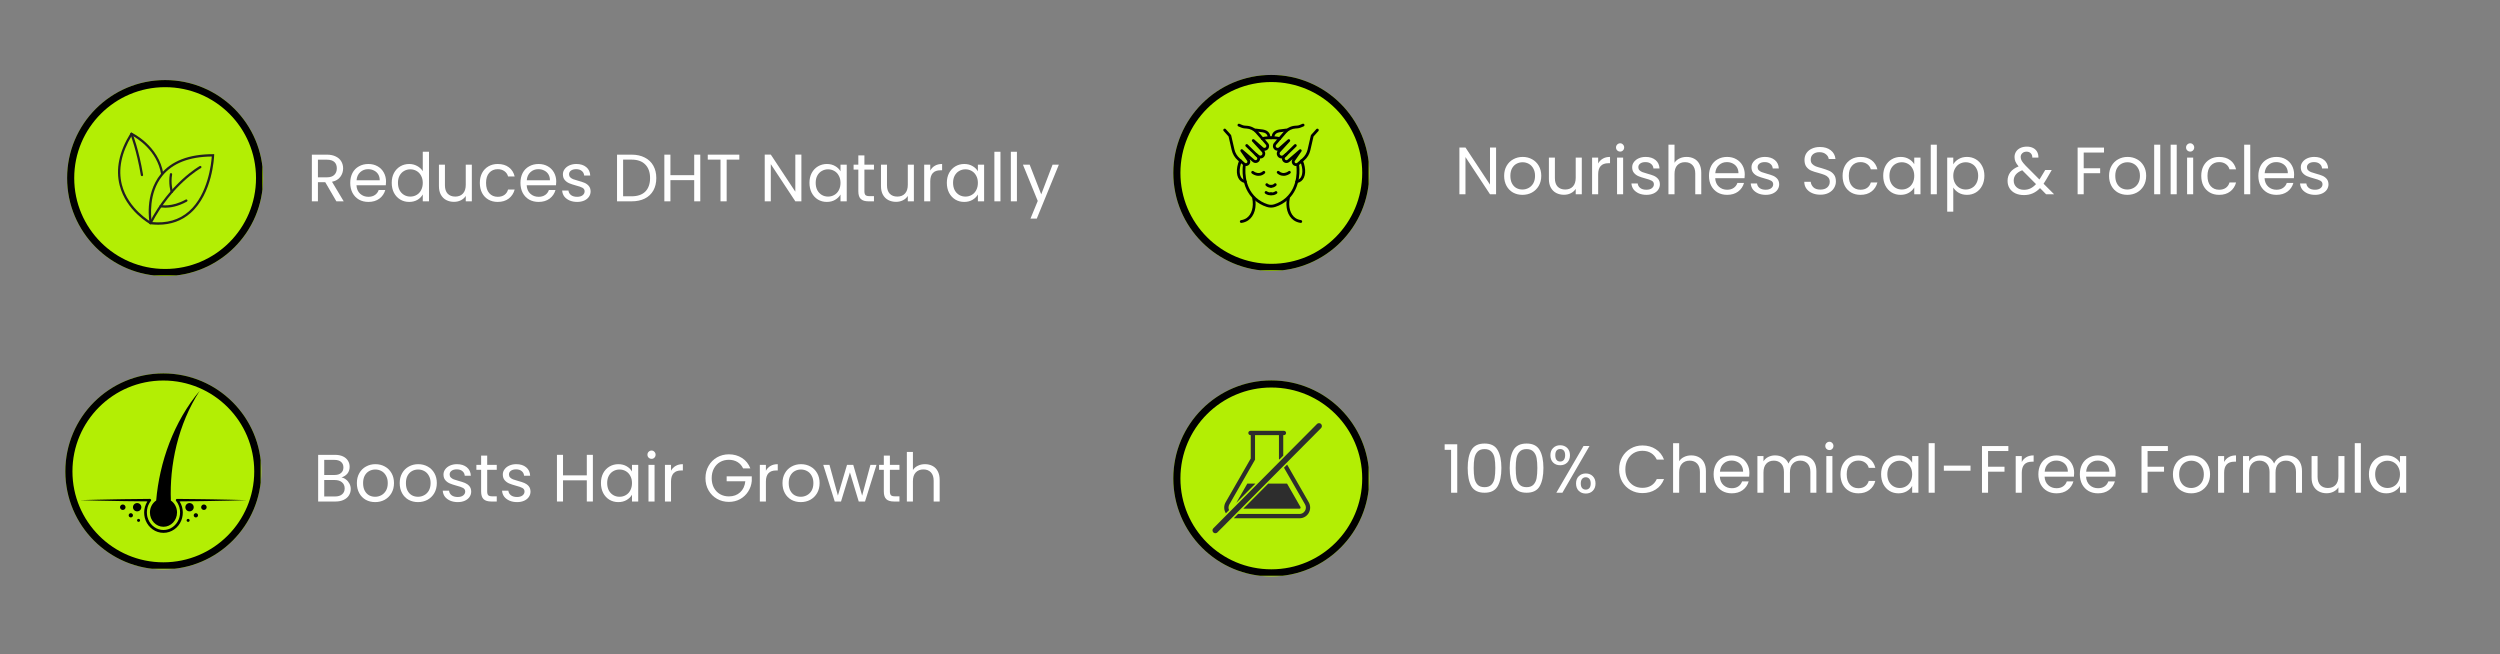 <svg xmlns="http://www.w3.org/2000/svg" xmlns:xlink="http://www.w3.org/1999/xlink" width="703" zoomAndPan="magnify" viewBox="0 0 527.25 138" height="184" preserveAspectRatio="xMidYMid meet" version="1.0"><rect x="0" y="0" width="527.25" height="138" fill="#808080" stroke="none"/><defs><g/><clipPath id="4fd00259e6"><path d="M 13.781 78.754 L 55.121 78.754 L 55.121 120.094 L 13.781 120.094 Z M 13.781 78.754 " clip-rule="nonzero"/></clipPath><clipPath id="8e88b88a4e"><path d="M 34.449 78.754 C 23.035 78.754 13.781 88.008 13.781 99.422 C 13.781 110.84 23.035 120.094 34.449 120.094 C 45.867 120.094 55.121 110.84 55.121 99.422 C 55.121 88.008 45.867 78.754 34.449 78.754 Z M 34.449 78.754 " clip-rule="nonzero"/></clipPath><clipPath id="f6eb5ca008"><path d="M 0.781 0.754 L 42.121 0.754 L 42.121 42.094 L 0.781 42.094 Z M 0.781 0.754 " clip-rule="nonzero"/></clipPath><clipPath id="f4f8d920a3"><path d="M 21.449 0.754 C 10.035 0.754 0.781 10.008 0.781 21.422 C 0.781 32.84 10.035 42.094 21.449 42.094 C 32.867 42.094 42.121 32.84 42.121 21.422 C 42.121 10.008 32.867 0.754 21.449 0.754 Z M 21.449 0.754 " clip-rule="nonzero"/></clipPath><clipPath id="e7c919421b"><rect x="0" width="43" y="0" height="43"/></clipPath><clipPath id="0daf6bccf9"><path d="M 13.781 78.754 L 54.973 78.754 L 54.973 119.945 L 13.781 119.945 Z M 13.781 78.754 " clip-rule="nonzero"/></clipPath><clipPath id="8eb02ad161"><path d="M 34.445 78.754 C 23.031 78.754 13.781 88.004 13.781 99.418 C 13.781 110.832 23.031 120.086 34.445 120.086 C 45.859 120.086 55.113 110.832 55.113 99.418 C 55.113 88.004 45.859 78.754 34.445 78.754 Z M 34.445 78.754 " clip-rule="nonzero"/></clipPath><clipPath id="318e782cd9"><path d="M 31 82.422 L 43 82.422 L 43 112 L 31 112 Z M 31 82.422 " clip-rule="nonzero"/></clipPath><clipPath id="e9d5e46564"><path d="M 16.879 105 L 52.078 105 L 52.078 112.379 L 16.879 112.379 Z M 16.879 105 " clip-rule="nonzero"/></clipPath><clipPath id="ca5fd17c64"><path d="M 247.453 80.23 L 288.793 80.23 L 288.793 121.574 L 247.453 121.574 Z M 247.453 80.23 " clip-rule="nonzero"/></clipPath><clipPath id="8e3ca7e451"><path d="M 268.121 80.23 C 256.707 80.23 247.453 89.484 247.453 100.902 C 247.453 112.316 256.707 121.574 268.121 121.574 C 279.539 121.574 288.793 112.316 288.793 100.902 C 288.793 89.484 279.539 80.23 268.121 80.23 Z M 268.121 80.23 " clip-rule="nonzero"/></clipPath><clipPath id="62c608c2f0"><path d="M 0.453 0.23 L 41.793 0.23 L 41.793 41.574 L 0.453 41.574 Z M 0.453 0.23 " clip-rule="nonzero"/></clipPath><clipPath id="14e767be2b"><path d="M 21.121 0.23 C 9.707 0.23 0.453 9.484 0.453 20.902 C 0.453 32.316 9.707 41.574 21.121 41.574 C 32.539 41.574 41.793 32.316 41.793 20.902 C 41.793 9.484 32.539 0.23 21.121 0.23 Z M 21.121 0.23 " clip-rule="nonzero"/></clipPath><clipPath id="95f260559f"><rect x="0" width="42" y="0" height="42"/></clipPath><clipPath id="74b054b5ce"><path d="M 247.453 80.23 L 288.645 80.23 L 288.645 121.422 L 247.453 121.422 Z M 247.453 80.23 " clip-rule="nonzero"/></clipPath><clipPath id="39058f7152"><path d="M 268.117 80.23 C 256.703 80.23 247.453 89.484 247.453 100.898 C 247.453 112.312 256.703 121.562 268.117 121.562 C 279.531 121.562 288.785 112.312 288.785 100.898 C 288.785 89.484 279.531 80.23 268.117 80.23 Z M 268.117 80.23 " clip-rule="nonzero"/></clipPath><clipPath id="4597e42227"><path d="M 255.645 89.246 L 278.859 89.246 L 278.859 112.461 L 255.645 112.461 Z M 255.645 89.246 " clip-rule="nonzero"/></clipPath><clipPath id="03c45c193e"><path d="M 247.453 15.805 L 288.793 15.805 L 288.793 57.145 L 247.453 57.145 Z M 247.453 15.805 " clip-rule="nonzero"/></clipPath><clipPath id="1567247396"><path d="M 268.121 15.805 C 256.707 15.805 247.453 25.059 247.453 36.477 C 247.453 47.891 256.707 57.145 268.121 57.145 C 279.539 57.145 288.793 47.891 288.793 36.477 C 288.793 25.059 279.539 15.805 268.121 15.805 Z M 268.121 15.805 " clip-rule="nonzero"/></clipPath><clipPath id="fc5c9ca6f5"><path d="M 0.453 0.805 L 41.793 0.805 L 41.793 42.145 L 0.453 42.145 Z M 0.453 0.805 " clip-rule="nonzero"/></clipPath><clipPath id="1e79aa3e63"><path d="M 21.121 0.805 C 9.707 0.805 0.453 10.059 0.453 21.477 C 0.453 32.891 9.707 42.145 21.121 42.145 C 32.539 42.145 41.793 32.891 41.793 21.477 C 41.793 10.059 32.539 0.805 21.121 0.805 Z M 21.121 0.805 " clip-rule="nonzero"/></clipPath><clipPath id="11af789564"><rect x="0" width="42" y="0" height="43"/></clipPath><clipPath id="e5d288265e"><path d="M 247.453 15.805 L 288.645 15.805 L 288.645 56.996 L 247.453 56.996 Z M 247.453 15.805 " clip-rule="nonzero"/></clipPath><clipPath id="b092792be3"><path d="M 268.117 15.805 C 256.703 15.805 247.453 25.059 247.453 36.473 C 247.453 47.883 256.703 57.137 268.117 57.137 C 279.531 57.137 288.785 47.883 288.785 36.473 C 288.785 25.059 279.531 15.805 268.117 15.805 Z M 268.117 15.805 " clip-rule="nonzero"/></clipPath><clipPath id="77e4dab83c"><path d="M 261 41 L 265 41 L 265 47.012 L 261 47.012 Z M 261 41 " clip-rule="nonzero"/></clipPath><clipPath id="d69ecc9d1c"><path d="M 257.949 27 L 266 27 L 266 36 L 257.949 36 Z M 257.949 27 " clip-rule="nonzero"/></clipPath><clipPath id="dac381f589"><path d="M 260 26.043 L 268 26.043 L 268 34 L 260 34 Z M 260 26.043 " clip-rule="nonzero"/></clipPath><clipPath id="7a74b60a09"><path d="M 271 41 L 275 41 L 275 47.012 L 271 47.012 Z M 271 41 " clip-rule="nonzero"/></clipPath><clipPath id="128c739ddc"><path d="M 270 27 L 278.172 27 L 278.172 36 L 270 36 Z M 270 27 " clip-rule="nonzero"/></clipPath><clipPath id="42245ea5c2"><path d="M 268 26.043 L 276 26.043 L 276 34 L 268 34 Z M 268 26.043 " clip-rule="nonzero"/></clipPath><clipPath id="76de68c441"><path d="M 14.156 16.887 L 55.5 16.887 L 55.5 58.227 L 14.156 58.227 Z M 14.156 16.887 " clip-rule="nonzero"/></clipPath><clipPath id="41ea5f3fb8"><path d="M 34.828 16.887 C 23.414 16.887 14.156 26.141 14.156 37.559 C 14.156 48.973 23.414 58.227 34.828 58.227 C 46.246 58.227 55.5 48.973 55.5 37.559 C 55.5 26.141 46.246 16.887 34.828 16.887 Z M 34.828 16.887 " clip-rule="nonzero"/></clipPath><clipPath id="0b40531ed5"><path d="M 0.156 0.887 L 41.5 0.887 L 41.5 42.227 L 0.156 42.227 Z M 0.156 0.887 " clip-rule="nonzero"/></clipPath><clipPath id="3eefbe7d2b"><path d="M 20.828 0.887 C 9.414 0.887 0.156 10.141 0.156 21.559 C 0.156 32.973 9.414 42.227 20.828 42.227 C 32.246 42.227 41.5 32.973 41.5 21.559 C 41.5 10.141 32.246 0.887 20.828 0.887 Z M 20.828 0.887 " clip-rule="nonzero"/></clipPath><clipPath id="a520543bc5"><rect x="0" width="42" y="0" height="43"/></clipPath><clipPath id="54c968bd6b"><path d="M 14.156 16.887 L 55.348 16.887 L 55.348 58.078 L 14.156 58.078 Z M 14.156 16.887 " clip-rule="nonzero"/></clipPath><clipPath id="1f4fd3c14d"><path d="M 34.824 16.887 C 23.41 16.887 14.156 26.141 14.156 37.555 C 14.156 48.965 23.41 58.219 34.824 58.219 C 46.238 58.219 55.488 48.965 55.488 37.555 C 55.488 26.141 46.238 16.887 34.824 16.887 Z M 34.824 16.887 " clip-rule="nonzero"/></clipPath><clipPath id="c74f0427a8"><path d="M 31 32 L 45.25 32 L 45.25 47.406 L 31 47.406 Z M 31 32 " clip-rule="nonzero"/></clipPath><clipPath id="061179d7fb"><path d="M 24.281 27.934 L 35 27.934 L 35 47.406 L 24.281 47.406 Z M 24.281 27.934 " clip-rule="nonzero"/></clipPath><clipPath id="e13e023e6f"><path d="M 31 34 L 43 34 L 43 47.406 L 31 47.406 Z M 31 34 " clip-rule="nonzero"/></clipPath><clipPath id="32377a4dd8"><path d="M 27 27.934 L 31 27.934 L 31 38 L 27 38 Z M 27 27.934 " clip-rule="nonzero"/></clipPath></defs><g clip-path="url(#4fd00259e6)"><g clip-path="url(#8e88b88a4e)"><g transform="matrix(1, 0, 0, 1, 13, 78)"><g clip-path="url(#e7c919421b)"><g clip-path="url(#f6eb5ca008)"><g clip-path="url(#f4f8d920a3)"><path fill="#b3ee04" d="M 0.781 0.754 L 42.121 0.754 L 42.121 42.094 L 0.781 42.094 Z M 0.781 0.754 " fill-opacity="1" fill-rule="nonzero"/></g></g></g></g></g></g><g clip-path="url(#0daf6bccf9)"><g clip-path="url(#8eb02ad161)"><path stroke-linecap="butt" transform="matrix(0.749, 0, 0, 0.749, 13.78, 78.753)" fill="none" stroke-linejoin="miter" d="M 27.592 0.002 C 12.352 0.002 0.001 12.353 0.001 27.593 C 0.001 42.833 12.352 55.189 27.592 55.189 C 42.833 55.189 55.189 42.833 55.189 27.593 C 55.189 12.353 42.833 0.002 27.592 0.002 Z M 27.592 0.002 " stroke="#000000" stroke-width="4" stroke-opacity="1" stroke-miterlimit="4"/></g></g><g clip-path="url(#318e782cd9)"><path fill="#000000" d="M 34.477 111.098 C 36.055 111.098 37.336 109.75 37.336 108.086 C 37.336 107.027 36.816 106.102 36.035 105.562 C 35.965 103.684 36.023 101.793 36.203 99.906 C 36.402 97.875 36.746 95.848 37.242 93.848 C 37.742 91.848 38.387 89.875 39.195 87.961 C 40.004 86.047 40.977 84.188 42.121 82.422 C 40.766 84.031 39.555 85.777 38.492 87.613 C 37.43 89.453 36.512 91.383 35.742 93.379 C 34.973 95.375 34.352 97.434 33.875 99.535 C 33.43 101.508 33.113 103.52 32.938 105.555 C 32.145 106.09 31.621 107.023 31.621 108.086 C 31.621 109.75 32.902 111.098 34.477 111.098 " fill-opacity="1" fill-rule="nonzero"/></g><g clip-path="url(#e9d5e46564)"><path fill="#000000" d="M 24.246 105.652 L 26.086 105.684 L 27.926 105.707 C 28.98 105.719 30.035 105.734 31.09 105.742 C 30.969 105.93 30.863 106.121 30.777 106.324 C 30.617 106.688 30.508 107.07 30.449 107.461 C 30.336 108.246 30.43 109.059 30.734 109.797 C 31.035 110.531 31.543 111.188 32.203 111.652 C 32.367 111.77 32.543 111.871 32.723 111.965 C 32.902 112.055 33.09 112.129 33.281 112.191 C 33.477 112.254 33.672 112.301 33.871 112.332 C 34.074 112.363 34.277 112.379 34.477 112.379 C 34.68 112.379 34.883 112.363 35.082 112.332 C 35.285 112.301 35.48 112.254 35.676 112.191 C 35.867 112.129 36.055 112.055 36.234 111.961 C 36.414 111.871 36.59 111.77 36.754 111.652 C 37.414 111.188 37.922 110.531 38.223 109.797 C 38.527 109.059 38.621 108.246 38.508 107.461 C 38.449 107.07 38.34 106.688 38.18 106.324 C 38.09 106.121 37.984 105.926 37.867 105.742 C 38.922 105.734 39.977 105.719 41.031 105.707 L 42.871 105.684 L 44.711 105.652 C 45.938 105.637 47.168 105.609 48.395 105.582 C 49.621 105.555 50.848 105.523 52.074 105.48 C 50.848 105.441 49.621 105.41 48.395 105.383 C 47.168 105.355 45.938 105.328 44.711 105.309 L 42.871 105.281 L 41.031 105.258 C 39.805 105.242 38.578 105.227 37.352 105.219 C 37.293 105.219 37.23 105.234 37.184 105.273 C 37.066 105.363 37.047 105.531 37.141 105.645 L 37.145 105.648 C 37.578 106.191 37.855 106.852 37.945 107.539 C 38.039 108.227 37.945 108.938 37.68 109.574 C 37.414 110.211 36.969 110.77 36.406 111.164 C 36.266 111.266 36.117 111.352 35.965 111.43 C 35.812 111.504 35.652 111.566 35.488 111.621 C 35.324 111.672 35.16 111.711 34.988 111.738 C 34.82 111.766 34.648 111.777 34.477 111.777 C 34.309 111.773 34.137 111.766 33.969 111.738 C 33.797 111.711 33.629 111.672 33.469 111.621 C 33.305 111.566 33.145 111.504 32.992 111.43 C 32.84 111.352 32.691 111.262 32.551 111.164 C 31.988 110.77 31.543 110.211 31.277 109.574 C 31.211 109.414 31.152 109.25 31.109 109.082 L 31.078 108.957 L 31.051 108.832 C 31.039 108.746 31.02 108.66 31.012 108.574 C 30.965 108.234 30.965 107.883 31.012 107.539 C 31.102 106.852 31.379 106.191 31.812 105.648 L 31.816 105.645 C 31.855 105.602 31.875 105.543 31.875 105.48 C 31.875 105.332 31.754 105.215 31.605 105.215 C 30.379 105.227 29.152 105.242 27.926 105.258 L 26.086 105.277 L 24.246 105.309 C 23.016 105.328 21.789 105.355 20.562 105.383 C 19.336 105.41 18.109 105.441 16.883 105.48 C 18.109 105.523 19.336 105.555 20.562 105.582 C 21.789 105.609 23.016 105.637 24.246 105.652 " fill-opacity="1" fill-rule="nonzero"/></g><path fill="#000000" d="M 40.855 106.973 C 40.855 106.488 40.461 106.094 39.973 106.094 C 39.484 106.094 39.09 106.488 39.09 106.973 C 39.09 107.457 39.484 107.848 39.973 107.848 C 40.461 107.848 40.855 107.457 40.855 106.973 " fill-opacity="1" fill-rule="nonzero"/><path fill="#000000" d="M 42.422 106.973 C 42.422 107.289 42.684 107.551 43.004 107.551 C 43.324 107.551 43.586 107.289 43.586 106.973 C 43.586 106.652 43.324 106.395 43.004 106.395 C 42.684 106.395 42.422 106.652 42.422 106.973 " fill-opacity="1" fill-rule="nonzero"/><path fill="#000000" d="M 41.309 109.129 C 41.559 109.129 41.762 108.93 41.762 108.68 C 41.762 108.434 41.559 108.23 41.309 108.23 C 41.059 108.23 40.855 108.434 40.855 108.68 C 40.855 108.93 41.059 109.129 41.309 109.129 " fill-opacity="1" fill-rule="nonzero"/><path fill="#000000" d="M 39.676 109.43 C 39.5 109.43 39.355 109.57 39.355 109.746 C 39.355 109.922 39.5 110.062 39.676 110.062 C 39.855 110.062 39.996 109.922 39.996 109.746 C 39.996 109.57 39.855 109.43 39.676 109.43 " fill-opacity="1" fill-rule="nonzero"/><path fill="#000000" d="M 29.809 106.973 C 29.809 106.488 29.414 106.094 28.926 106.094 C 28.438 106.094 28.043 106.488 28.043 106.973 C 28.043 107.457 28.438 107.848 28.926 107.848 C 29.414 107.848 29.809 107.457 29.809 106.973 " fill-opacity="1" fill-rule="nonzero"/><path fill="#000000" d="M 25.312 106.973 C 25.312 107.289 25.574 107.551 25.895 107.551 C 26.215 107.551 26.477 107.289 26.477 106.973 C 26.477 106.652 26.215 106.395 25.895 106.395 C 25.574 106.395 25.312 106.652 25.312 106.973 " fill-opacity="1" fill-rule="nonzero"/><path fill="#000000" d="M 27.59 108.23 C 27.34 108.23 27.137 108.434 27.137 108.68 C 27.137 108.93 27.34 109.129 27.59 109.129 C 27.84 109.129 28.043 108.93 28.043 108.68 C 28.043 108.434 27.84 108.23 27.59 108.23 " fill-opacity="1" fill-rule="nonzero"/><path fill="#000000" d="M 28.902 109.746 C 28.902 109.922 29.043 110.062 29.223 110.062 C 29.398 110.062 29.539 109.922 29.539 109.746 C 29.539 109.57 29.398 109.43 29.223 109.43 C 29.043 109.43 28.902 109.57 28.902 109.746 " fill-opacity="1" fill-rule="nonzero"/><g clip-path="url(#ca5fd17c64)"><g clip-path="url(#8e3ca7e451)"><g transform="matrix(1, 0, 0, 1, 247, 80)"><g clip-path="url(#95f260559f)"><g clip-path="url(#62c608c2f0)"><g clip-path="url(#14e767be2b)"><path fill="#b3ee04" d="M 0.453 0.23 L 41.793 0.23 L 41.793 41.574 L 0.453 41.574 Z M 0.453 0.23 " fill-opacity="1" fill-rule="nonzero"/></g></g></g></g></g></g><g clip-path="url(#74b054b5ce)"><g clip-path="url(#39058f7152)"><path stroke-linecap="butt" transform="matrix(0.749, 0, 0, 0.749, 247.452, 80.231)" fill="none" stroke-linejoin="miter" d="M 27.593 -0.001 C 12.352 -0.001 0.002 12.355 0.002 27.595 C 0.002 42.836 12.352 55.187 27.593 55.187 C 42.833 55.187 55.189 42.836 55.189 27.595 C 55.189 12.355 42.833 -0.001 27.593 -0.001 Z M 27.593 -0.001 " stroke="#000000" stroke-width="4" stroke-opacity="1" stroke-miterlimit="4"/></g></g><path fill="#2d2d2d" d="M 273.758 101.992 L 271.453 97.98 L 270.793 98.645 L 272.715 101.992 L 275.23 106.375 C 275.473 106.793 275.473 107.301 275.23 107.719 C 275.094 107.957 274.902 108.137 274.672 108.254 C 274.488 108.348 274.281 108.395 274.066 108.395 L 261.102 108.395 L 260.211 109.293 C 260.281 109.301 260.359 109.305 260.43 109.305 L 274.066 109.305 C 274.848 109.305 275.551 108.914 275.965 108.254 C 275.98 108.227 275.996 108.199 276.008 108.176 C 276.414 107.473 276.414 106.629 276.008 105.918 Z M 273.758 101.992 " fill-opacity="1" fill-rule="nonzero"/><path fill="#2d2d2d" d="M 258.539 108.254 C 258.539 108.254 258.539 108.258 258.539 108.254 L 259.207 107.59 C 259.035 107.199 259.059 106.754 259.277 106.375 L 261.789 101.996 L 264.688 96.945 L 264.688 91.766 L 269.73 91.766 L 269.73 96.785 L 269.809 96.926 L 270.637 96.094 L 270.637 91.766 L 270.785 91.766 C 271.035 91.766 271.234 91.566 271.234 91.312 C 271.234 91.188 271.184 91.074 271.102 90.992 C 271.02 90.91 270.91 90.859 270.785 90.859 L 263.723 90.859 C 263.473 90.859 263.27 91.062 263.27 91.312 C 263.27 91.438 263.32 91.551 263.402 91.633 C 263.484 91.719 263.598 91.766 263.723 91.766 L 263.781 91.766 L 263.781 96.699 L 260.742 101.996 L 258.488 105.918 C 258.086 106.625 258.086 107.469 258.488 108.176 C 258.508 108.203 258.523 108.227 258.539 108.254 Z M 258.539 108.254 " fill-opacity="1" fill-rule="nonzero"/><path fill="#2d2d2d" d="M 260.734 106.047 L 264.766 101.992 L 263.059 101.992 Z M 260.734 106.047 " fill-opacity="1" fill-rule="nonzero"/><path fill="#2d2d2d" d="M 274.273 107.168 C 274.316 107.09 274.316 107.008 274.273 106.93 L 271.441 101.992 L 267.465 101.992 L 262.207 107.285 L 274.066 107.285 C 274.16 107.285 274.227 107.242 274.273 107.168 Z M 274.273 107.168 " fill-opacity="1" fill-rule="nonzero"/><g clip-path="url(#4597e42227)"><path fill="#2d2d2d" d="M 278.613 89.422 C 278.609 89.418 278.605 89.418 278.602 89.414 C 278.594 89.402 278.578 89.395 278.566 89.383 C 278.559 89.375 278.551 89.371 278.543 89.363 C 278.504 89.332 278.457 89.309 278.41 89.289 C 278.398 89.285 278.387 89.281 278.367 89.273 C 278.309 89.254 278.242 89.246 278.18 89.246 C 278.117 89.246 278.055 89.254 277.992 89.273 C 277.98 89.277 277.969 89.285 277.949 89.289 C 277.906 89.309 277.863 89.332 277.82 89.363 C 277.812 89.371 277.805 89.375 277.797 89.383 C 277.781 89.395 277.773 89.402 277.762 89.414 C 277.758 89.418 277.754 89.418 277.75 89.422 L 270.641 96.574 L 255.891 111.422 C 255.652 111.66 255.652 112.043 255.891 112.281 C 255.895 112.289 255.906 112.297 255.914 112.305 C 255.918 112.312 255.93 112.32 255.938 112.324 C 256.047 112.418 256.184 112.461 256.316 112.461 C 256.453 112.461 256.586 112.414 256.699 112.324 C 256.707 112.32 256.715 112.312 256.723 112.305 C 256.73 112.301 256.738 112.293 256.746 112.281 L 259.797 109.215 L 260.609 108.395 L 261.711 107.285 L 266.969 101.996 L 270.613 98.332 L 271.273 97.668 L 278.613 90.285 C 278.848 90.047 278.848 89.66 278.613 89.422 Z M 278.613 89.422 " fill-opacity="1" fill-rule="nonzero"/></g><g clip-path="url(#03c45c193e)"><g clip-path="url(#1567247396)"><g transform="matrix(1, 0, 0, 1, 247, 15)"><g clip-path="url(#11af789564)"><g clip-path="url(#fc5c9ca6f5)"><g clip-path="url(#1e79aa3e63)"><path fill="#b3ee04" d="M 0.453 0.805 L 41.793 0.805 L 41.793 42.145 L 0.453 42.145 Z M 0.453 0.805 " fill-opacity="1" fill-rule="nonzero"/></g></g></g></g></g></g><g clip-path="url(#e5d288265e)"><g clip-path="url(#b092792be3)"><path stroke-linecap="butt" transform="matrix(0.749, 0, 0, 0.749, 247.452, 15.805)" fill="none" stroke-linejoin="miter" d="M 27.593 -0 C 12.352 -0 0.002 12.356 0.002 27.596 C 0.002 42.831 12.352 55.187 27.593 55.187 C 42.833 55.187 55.189 42.831 55.189 27.596 C 55.189 12.356 42.833 -0 27.593 -0 Z M 27.593 -0 " stroke="#000000" stroke-width="4" stroke-opacity="1" stroke-miterlimit="4"/></g></g><g clip-path="url(#77e4dab83c)"><path fill="#000000" d="M 261.785 47.012 C 261.641 47.012 261.512 46.906 261.492 46.762 C 261.469 46.598 261.582 46.449 261.746 46.426 C 262.191 46.363 262.586 46.207 262.922 45.977 C 263.992 45.23 264.453 43.613 264.105 41.855 C 264.078 41.691 264.18 41.539 264.34 41.508 C 264.504 41.48 264.656 41.582 264.688 41.742 C 264.879 42.703 264.848 43.652 264.613 44.48 C 264.363 45.332 263.895 46.02 263.262 46.465 C 262.848 46.75 262.367 46.941 261.828 47.012 C 261.816 47.012 261.801 47.012 261.785 47.012 Z M 261.785 47.012 " fill-opacity="1" fill-rule="nonzero"/></g><path fill="#000000" d="M 262.625 38.609 C 262.605 38.609 262.586 38.609 262.566 38.605 C 262.219 38.535 261.918 38.395 261.676 38.195 C 260.715 37.406 260.586 35.688 261.348 33.816 C 261.41 33.664 261.582 33.594 261.734 33.652 C 261.891 33.711 261.957 33.887 261.898 34.039 C 261.246 35.641 261.305 37.125 262.051 37.734 C 262.219 37.871 262.434 37.965 262.688 38.02 C 262.844 38.055 262.949 38.207 262.918 38.371 C 262.891 38.516 262.766 38.609 262.625 38.609 Z M 262.625 38.609 " fill-opacity="1" fill-rule="nonzero"/><path fill="#000000" d="M 265.402 37.082 C 264.699 37.082 264.172 36.707 264.004 36.574 C 263.875 36.469 263.855 36.285 263.957 36.156 C 264.062 36.031 264.246 36.008 264.375 36.113 C 264.477 36.199 265.043 36.613 265.711 36.461 C 265.938 36.406 266.156 36.293 266.344 36.125 C 266.469 36.016 266.656 36.023 266.766 36.148 C 266.875 36.273 266.863 36.461 266.742 36.566 C 266.484 36.801 266.172 36.965 265.844 37.039 C 265.695 37.066 265.547 37.082 265.402 37.082 Z M 265.402 37.082 " fill-opacity="1" fill-rule="nonzero"/><path fill="#000000" d="M 267.973 39.582 C 267.824 39.582 267.676 39.559 267.531 39.512 C 267.316 39.445 267.117 39.316 266.957 39.152 C 266.844 39.035 266.844 38.848 266.965 38.73 C 267.082 38.617 267.27 38.617 267.383 38.738 C 267.449 38.805 267.562 38.895 267.723 38.949 C 267.824 38.984 267.93 38.996 268.039 38.988 C 268.203 38.98 268.344 39.102 268.355 39.266 C 268.363 39.43 268.242 39.57 268.078 39.582 C 268.043 39.582 268.008 39.582 267.973 39.582 Z M 267.973 39.582 " fill-opacity="1" fill-rule="nonzero"/><path fill="#000000" d="M 267.898 41.184 C 267.762 41.184 267.621 41.168 267.488 41.133 C 267.254 41.078 267.039 40.98 266.84 40.836 C 266.707 40.742 266.676 40.555 266.77 40.422 C 266.863 40.289 267.051 40.258 267.188 40.352 C 267.32 40.445 267.465 40.516 267.621 40.551 C 267.754 40.582 267.891 40.59 268.027 40.574 C 268.191 40.559 268.34 40.676 268.355 40.836 C 268.375 41 268.254 41.148 268.094 41.164 C 268.023 41.184 267.957 41.184 267.898 41.184 Z M 267.898 41.184 " fill-opacity="1" fill-rule="nonzero"/><g clip-path="url(#d69ecc9d1c)"><path fill="#000000" d="M 262.766 35.016 C 262.543 35.016 262.324 34.938 262.156 34.789 L 261.059 33.82 C 260.41 33.246 259.957 32.496 259.766 31.656 L 259.102 28.777 L 258.066 27.625 C 257.957 27.5 257.969 27.312 258.09 27.203 C 258.215 27.098 258.402 27.105 258.512 27.23 L 259.59 28.434 C 259.625 28.473 259.645 28.52 259.66 28.566 L 260.34 31.523 C 260.508 32.246 260.887 32.887 261.441 33.375 L 262.543 34.344 C 262.613 34.402 262.695 34.434 262.789 34.422 C 262.879 34.414 262.965 34.371 263.02 34.301 C 263.102 34.188 263.105 34.035 263.027 33.918 L 261.645 31.938 C 261.562 31.816 261.582 31.648 261.691 31.547 C 261.801 31.449 261.969 31.445 262.082 31.543 L 264.57 33.691 C 264.648 33.758 264.746 33.785 264.844 33.777 C 264.945 33.766 265.031 33.719 265.094 33.637 C 265.199 33.496 265.18 33.297 265.059 33.168 L 262.73 30.902 C 262.613 30.785 262.613 30.598 262.727 30.48 C 262.84 30.363 263.027 30.363 263.145 30.477 L 265.473 32.742 C 265.816 33.074 265.855 33.613 265.566 33.988 C 265.41 34.195 265.172 34.336 264.91 34.363 C 264.648 34.395 264.383 34.309 264.188 34.137 L 263.488 33.535 L 263.52 33.574 C 263.746 33.898 263.734 34.336 263.492 34.652 C 263.34 34.852 263.105 34.98 262.855 35.008 C 262.824 35.016 262.793 35.016 262.766 35.016 Z M 262.766 35.016 " fill-opacity="1" fill-rule="nonzero"/></g><g clip-path="url(#dac381f589)"><path fill="#000000" d="M 265.801 33.422 C 265.559 33.422 265.32 33.336 265.133 33.18 L 264.711 32.828 C 264.586 32.723 264.566 32.535 264.672 32.406 C 264.773 32.285 264.965 32.266 265.094 32.367 L 265.512 32.719 C 265.617 32.805 265.75 32.836 265.879 32.816 C 266.008 32.793 266.121 32.715 266.191 32.602 C 266.289 32.434 266.266 32.219 266.137 32.07 L 264.098 29.844 C 263.992 29.723 263.992 29.547 264.105 29.434 C 264.215 29.32 264.398 29.316 264.52 29.418 L 266.402 31.09 C 266.566 31.23 266.82 31.223 266.969 31.059 C 267.102 30.91 267.105 30.684 266.973 30.531 L 264.84 28.074 C 264.344 27.5 263.625 27.145 262.867 27.105 L 262.539 27.086 C 262.281 27.07 262.027 27.012 261.785 26.914 L 261.176 26.66 C 261.023 26.598 260.953 26.426 261.016 26.277 C 261.082 26.121 261.254 26.055 261.402 26.117 L 262.012 26.371 C 262.191 26.445 262.379 26.488 262.57 26.496 L 262.902 26.52 C 263.82 26.566 264.691 26.996 265.289 27.695 L 267.414 30.156 C 267.742 30.531 267.734 31.098 267.398 31.469 C 267.203 31.688 266.926 31.801 266.652 31.793 C 266.879 32.121 266.902 32.555 266.695 32.91 C 266.543 33.18 266.281 33.359 265.973 33.414 C 265.926 33.414 265.859 33.422 265.801 33.422 Z M 265.801 33.422 " fill-opacity="1" fill-rule="nonzero"/></g><path fill="#000000" d="M 266.234 29.531 C 266.102 29.531 265.984 29.441 265.949 29.309 C 265.902 29.152 266.004 28.988 266.16 28.949 C 266.469 28.863 266.785 28.809 267.102 28.781 C 267.426 28.75 267.75 28.742 268.078 28.766 C 268.242 28.777 268.363 28.918 268.355 29.082 C 268.344 29.246 268.203 29.367 268.039 29.359 C 267.746 29.34 267.453 29.344 267.16 29.375 C 266.875 29.402 266.594 29.453 266.316 29.527 C 266.289 29.527 266.266 29.531 266.234 29.531 Z M 266.234 29.531 " fill-opacity="1" fill-rule="nonzero"/><path fill="#000000" d="M 267.613 29.34 C 267.598 29.34 267.578 29.34 267.562 29.336 C 267.398 29.305 267.297 29.156 267.32 28.992 C 267.336 28.898 267.426 28.086 266.277 27.902 C 264.934 27.688 264.637 27.715 264.625 27.719 C 264.641 27.719 264.648 27.715 264.648 27.715 L 264.52 27.137 C 264.605 27.117 264.969 27.098 266.363 27.316 C 266.945 27.414 267.375 27.645 267.637 28.016 C 267.992 28.516 267.906 29.074 267.898 29.098 C 267.879 29.242 267.75 29.34 267.613 29.34 Z M 267.613 29.34 " fill-opacity="1" fill-rule="nonzero"/><g clip-path="url(#7a74b60a09)"><path fill="#000000" d="M 274.332 47.012 C 274.316 47.012 274.301 47.012 274.285 47.008 C 273.746 46.93 273.266 46.746 272.855 46.461 C 272.223 46.016 271.75 45.328 271.504 44.473 C 271.266 43.648 271.238 42.699 271.43 41.738 C 271.461 41.574 271.617 41.469 271.777 41.504 C 271.938 41.535 272.043 41.691 272.008 41.852 C 271.664 43.609 272.121 45.23 273.191 45.973 C 273.527 46.203 273.926 46.355 274.371 46.422 C 274.535 46.445 274.648 46.594 274.621 46.758 C 274.602 46.91 274.473 47.012 274.332 47.012 Z M 274.332 47.012 " fill-opacity="1" fill-rule="nonzero"/></g><path fill="#000000" d="M 268.059 43.781 C 267.75 43.781 267.445 43.734 267.148 43.633 C 266.156 43.309 265.273 42.809 264.531 42.141 C 261.531 39.445 262.07 35.203 262.145 34.73 C 262.172 34.566 262.324 34.457 262.484 34.484 C 262.645 34.508 262.754 34.66 262.73 34.82 C 262.66 35.262 262.156 39.211 264.93 41.703 C 265.613 42.316 266.418 42.773 267.328 43.074 C 267.805 43.234 268.309 43.234 268.785 43.074 C 269.695 42.777 270.504 42.316 271.188 41.703 C 273.961 39.211 273.449 35.262 273.387 34.82 C 273.359 34.656 273.473 34.508 273.633 34.484 C 273.797 34.457 273.945 34.57 273.969 34.73 C 274.043 35.203 274.582 39.445 271.582 42.141 C 270.84 42.809 269.961 43.312 268.969 43.633 C 268.672 43.734 268.363 43.781 268.059 43.781 Z M 268.059 43.781 " fill-opacity="1" fill-rule="nonzero"/><path fill="#000000" d="M 273.488 38.609 C 273.352 38.609 273.227 38.512 273.195 38.371 C 273.164 38.215 273.266 38.055 273.43 38.02 C 273.684 37.973 273.895 37.871 274.062 37.734 C 274.805 37.125 274.871 35.641 274.219 34.039 C 274.156 33.887 274.227 33.711 274.379 33.652 C 274.535 33.594 274.707 33.664 274.766 33.816 C 275.527 35.688 275.398 37.406 274.441 38.195 C 274.195 38.395 273.895 38.531 273.547 38.598 C 273.527 38.609 273.508 38.609 273.488 38.609 Z M 273.488 38.609 " fill-opacity="1" fill-rule="nonzero"/><path fill="#000000" d="M 270.711 37.082 C 270.566 37.082 270.426 37.066 270.27 37.031 C 269.945 36.957 269.637 36.797 269.375 36.562 C 269.25 36.453 269.242 36.266 269.352 36.145 C 269.457 36.02 269.648 36.008 269.77 36.117 C 269.953 36.285 270.176 36.398 270.406 36.453 C 271.074 36.609 271.637 36.191 271.742 36.109 C 271.871 36.004 272.059 36.023 272.156 36.152 C 272.262 36.281 272.242 36.469 272.113 36.566 C 271.945 36.707 271.41 37.082 270.711 37.082 Z M 270.711 37.082 " fill-opacity="1" fill-rule="nonzero"/><path fill="#000000" d="M 268.141 39.582 C 268.105 39.582 268.074 39.582 268.039 39.578 C 267.875 39.566 267.75 39.426 267.762 39.262 C 267.77 39.098 267.914 38.973 268.078 38.984 C 268.188 38.996 268.289 38.98 268.395 38.945 C 268.555 38.891 268.668 38.801 268.73 38.73 C 268.844 38.613 269.031 38.613 269.152 38.727 C 269.27 38.84 269.27 39.027 269.156 39.148 C 269 39.309 268.797 39.438 268.582 39.508 C 268.438 39.562 268.289 39.582 268.141 39.582 Z M 268.141 39.582 " fill-opacity="1" fill-rule="nonzero"/><path fill="#000000" d="M 268.215 41.184 C 268.152 41.184 268.086 41.18 268.023 41.172 C 267.859 41.152 267.742 41.012 267.762 40.848 C 267.781 40.684 267.926 40.566 268.086 40.586 C 268.223 40.602 268.359 40.59 268.492 40.559 C 268.652 40.527 268.797 40.457 268.93 40.363 C 269.062 40.27 269.246 40.297 269.344 40.434 C 269.438 40.566 269.41 40.75 269.277 40.848 C 269.078 40.992 268.859 41.09 268.629 41.145 C 268.492 41.168 268.355 41.184 268.215 41.184 Z M 268.215 41.184 " fill-opacity="1" fill-rule="nonzero"/><g clip-path="url(#128c739ddc)"><path fill="#000000" d="M 273.352 35.016 C 273.32 35.016 273.293 35.016 273.262 35.012 C 273.008 34.988 272.777 34.859 272.621 34.656 C 272.379 34.34 272.371 33.906 272.598 33.578 L 272.629 33.539 L 271.93 34.141 C 271.73 34.316 271.469 34.395 271.207 34.371 C 270.945 34.34 270.707 34.207 270.547 33.992 C 270.262 33.613 270.305 33.078 270.641 32.75 L 272.969 30.48 C 273.09 30.367 273.277 30.367 273.391 30.484 C 273.504 30.605 273.504 30.793 273.387 30.906 L 271.059 33.172 C 270.93 33.297 270.914 33.5 271.023 33.645 C 271.082 33.723 271.172 33.77 271.27 33.781 C 271.371 33.793 271.465 33.762 271.543 33.695 L 274.035 31.547 C 274.148 31.449 274.316 31.453 274.426 31.555 C 274.535 31.652 274.555 31.82 274.469 31.941 L 273.09 33.926 C 273.008 34.039 273.008 34.191 273.098 34.305 C 273.152 34.379 273.23 34.422 273.324 34.43 C 273.414 34.438 273.504 34.41 273.574 34.348 L 274.672 33.383 C 275.23 32.891 275.613 32.25 275.777 31.527 L 276.453 28.574 C 276.465 28.523 276.488 28.48 276.523 28.441 L 277.609 27.234 C 277.719 27.109 277.906 27.102 278.027 27.211 C 278.152 27.316 278.164 27.508 278.055 27.629 L 277.023 28.781 L 276.359 31.66 C 276.168 32.508 275.723 33.254 275.07 33.824 L 273.969 34.793 C 273.793 34.938 273.574 35.016 273.352 35.016 Z M 273.352 35.016 " fill-opacity="1" fill-rule="nonzero"/></g><g clip-path="url(#42245ea5c2)"><path fill="#000000" d="M 270.316 33.422 C 270.258 33.422 270.191 33.414 270.133 33.406 C 269.832 33.352 269.562 33.168 269.41 32.902 C 269.207 32.547 269.227 32.117 269.453 31.785 C 269.453 31.785 269.449 31.785 269.449 31.785 C 269.176 31.785 268.906 31.676 268.711 31.457 C 268.375 31.09 268.371 30.523 268.695 30.145 L 270.82 27.684 C 271.418 26.988 272.289 26.562 273.207 26.508 L 273.539 26.488 C 273.73 26.477 273.918 26.434 274.098 26.359 L 274.707 26.109 C 274.859 26.043 275.035 26.117 275.094 26.266 C 275.156 26.418 275.082 26.594 274.934 26.652 L 274.324 26.902 C 274.09 27.004 273.832 27.062 273.574 27.074 L 273.242 27.098 C 272.484 27.141 271.766 27.492 271.27 28.062 L 269.148 30.535 C 269.012 30.688 269.02 30.914 269.152 31.062 C 269.301 31.227 269.555 31.242 269.715 31.094 L 271.602 29.422 C 271.723 29.32 271.898 29.324 272.016 29.438 C 272.121 29.551 272.129 29.73 272.023 29.848 L 269.988 32.082 C 269.855 32.227 269.836 32.438 269.934 32.609 C 270 32.723 270.113 32.805 270.246 32.828 C 270.375 32.852 270.508 32.816 270.613 32.73 L 271.035 32.379 C 271.156 32.273 271.344 32.289 271.453 32.418 C 271.559 32.543 271.543 32.73 271.414 32.836 L 270.992 33.188 C 270.797 33.336 270.559 33.422 270.316 33.422 Z M 270.316 33.422 " fill-opacity="1" fill-rule="nonzero"/></g><path fill="#000000" d="M 269.879 29.531 C 269.855 29.531 269.832 29.527 269.805 29.523 C 269.527 29.449 269.242 29.398 268.957 29.367 C 268.668 29.34 268.375 29.336 268.082 29.355 C 267.918 29.363 267.777 29.242 267.766 29.078 C 267.754 28.914 267.879 28.77 268.043 28.762 C 268.363 28.742 268.691 28.746 269.02 28.777 C 269.336 28.805 269.652 28.863 269.961 28.945 C 270.117 28.988 270.211 29.145 270.172 29.305 C 270.129 29.441 270.008 29.531 269.879 29.531 Z M 269.879 29.531 " fill-opacity="1" fill-rule="nonzero"/><path fill="#000000" d="M 268.504 29.344 C 268.359 29.344 268.234 29.242 268.211 29.098 C 268.207 29.074 268.117 28.516 268.473 28.016 C 268.734 27.645 269.168 27.414 269.746 27.316 C 271.148 27.098 271.504 27.117 271.594 27.137 L 271.465 27.715 C 271.465 27.715 271.469 27.715 271.484 27.719 C 271.473 27.719 271.176 27.688 269.836 27.902 C 268.688 28.086 268.781 28.898 268.789 28.992 C 268.82 29.156 268.711 29.305 268.547 29.336 C 268.539 29.34 268.523 29.344 268.504 29.344 Z M 268.504 29.344 " fill-opacity="1" fill-rule="nonzero"/><g clip-path="url(#76de68c441)"><g clip-path="url(#41ea5f3fb8)"><g transform="matrix(1, 0, 0, 1, 14, 16)"><g clip-path="url(#a520543bc5)"><g clip-path="url(#0b40531ed5)"><g clip-path="url(#3eefbe7d2b)"><path fill="#b3ee04" d="M 0.156 0.887 L 41.5 0.887 L 41.5 42.227 L 0.156 42.227 Z M 0.156 0.887 " fill-opacity="1" fill-rule="nonzero"/></g></g></g></g></g></g><g clip-path="url(#54c968bd6b)"><g clip-path="url(#1f4fd3c14d)"><path stroke-linecap="butt" transform="matrix(0.749, 0, 0, 0.749, 14.158, 16.887)" fill="none" stroke-linejoin="miter" d="M 27.595 -0.001 C 12.354 -0.001 -0.002 12.355 -0.002 27.596 C -0.002 42.831 12.354 55.187 27.595 55.187 C 42.835 55.187 55.186 42.831 55.186 27.596 C 55.186 12.355 42.835 -0.001 27.595 -0.001 Z M 27.595 -0.001 " stroke="#000000" stroke-width="4" stroke-opacity="1" stroke-miterlimit="4"/></g></g><g clip-path="url(#c74f0427a8)"><path fill="#231f20" d="M 32 46.828 C 35.148 47.148 37.789 46.387 39.852 44.57 C 43.902 41.008 44.57 34.391 44.664 33.008 C 39.895 33.055 36.387 34.426 34.242 37.082 C 31.27 40.762 31.852 45.82 32 46.828 Z M 33.367 47.395 C 32.848 47.395 32.312 47.363 31.766 47.301 L 31.59 47.281 L 31.555 47.102 C 31.508 46.859 30.426 41.027 33.867 36.766 C 36.148 33.941 39.867 32.512 44.922 32.512 L 45.176 32.512 L 45.164 32.766 C 45.156 33.094 44.844 40.832 40.168 44.945 C 38.316 46.574 36.035 47.395 33.367 47.395 " fill-opacity="1" fill-rule="nonzero"/></g><g clip-path="url(#061179d7fb)"><path fill="#231f20" d="M 31.676 47.273 C 31.473 47.16 26.617 44.438 25.238 39.094 C 24.359 35.672 25.125 31.973 27.523 28.105 L 27.637 27.926 L 27.828 28.016 C 27.887 28.039 33.492 30.711 34.461 36.684 L 33.984 36.766 C 33.156 31.664 28.785 29.078 27.816 28.562 C 25.59 32.238 24.879 35.734 25.707 38.965 C 27.027 44.098 31.859 46.812 31.906 46.84 L 31.676 47.273 " fill-opacity="1" fill-rule="nonzero"/></g><g clip-path="url(#e13e023e6f)"><path fill="#231f20" d="M 31.734 47.305 C 31.695 47.305 31.656 47.293 31.621 47.273 C 31.504 47.211 31.457 47.062 31.52 46.941 C 35.906 38.5 42.066 35.055 42.129 35.02 C 42.246 34.957 42.395 35 42.457 35.121 C 42.52 35.242 42.477 35.391 42.359 35.457 C 42.297 35.488 36.262 38.871 31.949 47.172 C 31.906 47.254 31.82 47.305 31.734 47.305 " fill-opacity="1" fill-rule="nonzero"/></g><path fill="#231f20" d="M 36.227 40.691 C 36.121 40.691 36.023 40.621 35.992 40.512 C 35.973 40.438 35.477 38.668 35.824 36.711 C 35.848 36.578 35.977 36.488 36.105 36.512 C 36.238 36.535 36.324 36.664 36.301 36.801 C 35.973 38.641 36.453 40.355 36.461 40.375 C 36.496 40.504 36.422 40.641 36.293 40.68 C 36.27 40.688 36.25 40.691 36.227 40.691 " fill-opacity="1" fill-rule="nonzero"/><path fill="#231f20" d="M 34.859 43.809 C 34.234 43.809 33.859 43.723 33.824 43.715 C 33.691 43.684 33.613 43.547 33.645 43.418 C 33.676 43.285 33.805 43.199 33.938 43.234 C 33.965 43.238 36.188 43.742 39.176 42.086 C 39.293 42.02 39.441 42.066 39.508 42.184 C 39.57 42.305 39.527 42.453 39.41 42.52 C 37.469 43.594 35.848 43.809 34.859 43.809 " fill-opacity="1" fill-rule="nonzero"/><g clip-path="url(#32377a4dd8)"><path fill="#231f20" d="M 29.938 37.156 C 29.82 37.156 29.719 37.07 29.699 36.949 C 28.84 31.762 27.516 28.363 27.504 28.332 C 27.453 28.203 27.512 28.062 27.637 28.008 C 27.762 27.961 27.902 28.02 27.953 28.148 C 27.965 28.18 29.312 31.629 30.176 36.867 C 30.199 37 30.109 37.129 29.977 37.152 C 29.965 37.152 29.949 37.156 29.938 37.156 " fill-opacity="1" fill-rule="nonzero"/></g><g fill="#ffffff" fill-opacity="1"><g transform="translate(64.676, 42.46)"><g><path d="M 6.266 0 L 3.922 -4.031 L 2.375 -4.031 L 2.375 0 L 1.094 0 L 1.094 -9.844 L 4.266 -9.844 C 5.004 -9.844 5.629 -9.711 6.141 -9.453 C 6.66 -9.203 7.047 -8.859 7.297 -8.422 C 7.555 -7.992 7.688 -7.504 7.688 -6.953 C 7.688 -6.273 7.488 -5.676 7.094 -5.156 C 6.707 -4.633 6.125 -4.289 5.344 -4.125 L 7.812 0 Z M 2.375 -5.062 L 4.266 -5.062 C 4.961 -5.062 5.484 -5.234 5.828 -5.578 C 6.18 -5.922 6.359 -6.379 6.359 -6.953 C 6.359 -7.535 6.188 -7.984 5.844 -8.297 C 5.5 -8.617 4.973 -8.781 4.266 -8.781 L 2.375 -8.781 Z M 2.375 -5.062 "/></g></g></g><g fill="#ffffff" fill-opacity="1"><g transform="translate(73.257, 42.46)"><g><path d="M 8.156 -4.172 C 8.156 -3.922 8.141 -3.66 8.109 -3.391 L 1.922 -3.391 C 1.961 -2.629 2.223 -2.031 2.703 -1.594 C 3.18 -1.164 3.758 -0.953 4.438 -0.953 C 4.988 -0.953 5.453 -1.082 5.828 -1.344 C 6.203 -1.602 6.461 -1.953 6.609 -2.391 L 8 -2.391 C 7.789 -1.641 7.375 -1.031 6.75 -0.562 C 6.125 -0.102 5.352 0.125 4.438 0.125 C 3.695 0.125 3.035 -0.035 2.453 -0.359 C 1.879 -0.691 1.426 -1.16 1.094 -1.766 C 0.77 -2.379 0.609 -3.086 0.609 -3.891 C 0.609 -4.68 0.766 -5.379 1.078 -5.984 C 1.398 -6.586 1.852 -7.051 2.438 -7.375 C 3.02 -7.707 3.688 -7.875 4.438 -7.875 C 5.164 -7.875 5.812 -7.711 6.375 -7.391 C 6.945 -7.066 7.383 -6.625 7.688 -6.062 C 8 -5.5 8.156 -4.867 8.156 -4.172 Z M 6.828 -4.438 C 6.828 -4.926 6.719 -5.348 6.5 -5.703 C 6.281 -6.055 5.984 -6.32 5.609 -6.5 C 5.242 -6.688 4.832 -6.781 4.375 -6.781 C 3.727 -6.781 3.176 -6.57 2.719 -6.156 C 2.258 -5.738 2 -5.164 1.938 -4.438 Z M 6.828 -4.438 "/></g></g></g><g fill="#ffffff" fill-opacity="1"><g transform="translate(82.007, 42.46)"><g><path d="M 0.609 -3.906 C 0.609 -4.688 0.766 -5.375 1.078 -5.969 C 1.398 -6.57 1.844 -7.039 2.406 -7.375 C 2.969 -7.707 3.598 -7.875 4.297 -7.875 C 4.898 -7.875 5.457 -7.734 5.969 -7.453 C 6.488 -7.172 6.883 -6.805 7.156 -6.359 L 7.156 -10.453 L 8.469 -10.453 L 8.469 0 L 7.156 0 L 7.156 -1.453 C 6.906 -0.992 6.531 -0.613 6.031 -0.312 C 5.531 -0.02 4.945 0.125 4.281 0.125 C 3.594 0.125 2.969 -0.039 2.406 -0.375 C 1.844 -0.719 1.398 -1.191 1.078 -1.797 C 0.766 -2.41 0.609 -3.113 0.609 -3.906 Z M 7.156 -3.891 C 7.156 -4.473 7.035 -4.977 6.797 -5.406 C 6.566 -5.844 6.25 -6.176 5.844 -6.406 C 5.445 -6.633 5.008 -6.75 4.531 -6.75 C 4.051 -6.75 3.613 -6.633 3.219 -6.406 C 2.82 -6.188 2.504 -5.859 2.266 -5.422 C 2.035 -4.992 1.922 -4.488 1.922 -3.906 C 1.922 -3.312 2.035 -2.789 2.266 -2.344 C 2.504 -1.906 2.82 -1.57 3.219 -1.344 C 3.613 -1.113 4.051 -1 4.531 -1 C 5.008 -1 5.445 -1.113 5.844 -1.344 C 6.25 -1.57 6.566 -1.906 6.797 -2.344 C 7.035 -2.789 7.156 -3.305 7.156 -3.891 Z M 7.156 -3.891 "/></g></g></g><g fill="#ffffff" fill-opacity="1"><g transform="translate(91.556, 42.46)"><g><path d="M 7.953 -7.734 L 7.953 0 L 6.672 0 L 6.672 -1.141 C 6.422 -0.742 6.078 -0.438 5.641 -0.219 C 5.203 0 4.719 0.109 4.188 0.109 C 3.594 0.109 3.051 -0.016 2.562 -0.266 C 2.082 -0.516 1.703 -0.891 1.422 -1.391 C 1.148 -1.891 1.016 -2.492 1.016 -3.203 L 1.016 -7.734 L 2.281 -7.734 L 2.281 -3.375 C 2.281 -2.613 2.473 -2.023 2.859 -1.609 C 3.254 -1.203 3.785 -1 4.453 -1 C 5.141 -1 5.68 -1.211 6.078 -1.641 C 6.473 -2.066 6.672 -2.68 6.672 -3.484 L 6.672 -7.734 Z M 7.953 -7.734 "/></g></g></g><g fill="#ffffff" fill-opacity="1"><g transform="translate(100.588, 42.46)"><g><path d="M 0.609 -3.891 C 0.609 -4.68 0.766 -5.375 1.078 -5.969 C 1.398 -6.57 1.848 -7.039 2.422 -7.375 C 2.992 -7.707 3.645 -7.875 4.375 -7.875 C 5.332 -7.875 6.117 -7.641 6.734 -7.172 C 7.348 -6.711 7.754 -6.07 7.953 -5.25 L 6.562 -5.25 C 6.438 -5.719 6.18 -6.086 5.797 -6.359 C 5.41 -6.641 4.938 -6.781 4.375 -6.781 C 3.645 -6.781 3.051 -6.523 2.594 -6.016 C 2.145 -5.516 1.922 -4.805 1.922 -3.891 C 1.922 -2.953 2.145 -2.227 2.594 -1.719 C 3.051 -1.207 3.645 -0.953 4.375 -0.953 C 4.938 -0.953 5.406 -1.082 5.781 -1.344 C 6.164 -1.613 6.426 -1.992 6.562 -2.484 L 7.953 -2.484 C 7.742 -1.691 7.328 -1.055 6.703 -0.578 C 6.086 -0.109 5.312 0.125 4.375 0.125 C 3.645 0.125 2.992 -0.035 2.422 -0.359 C 1.848 -0.691 1.398 -1.16 1.078 -1.766 C 0.766 -2.367 0.609 -3.078 0.609 -3.891 Z M 0.609 -3.891 "/></g></g></g><g fill="#ffffff" fill-opacity="1"><g transform="translate(109.154, 42.46)"><g><path d="M 8.156 -4.172 C 8.156 -3.922 8.141 -3.66 8.109 -3.391 L 1.922 -3.391 C 1.961 -2.629 2.223 -2.031 2.703 -1.594 C 3.18 -1.164 3.758 -0.953 4.438 -0.953 C 4.988 -0.953 5.453 -1.082 5.828 -1.344 C 6.203 -1.602 6.461 -1.953 6.609 -2.391 L 8 -2.391 C 7.789 -1.641 7.375 -1.031 6.75 -0.562 C 6.125 -0.102 5.352 0.125 4.438 0.125 C 3.695 0.125 3.035 -0.035 2.453 -0.359 C 1.879 -0.691 1.426 -1.16 1.094 -1.766 C 0.77 -2.379 0.609 -3.086 0.609 -3.891 C 0.609 -4.68 0.766 -5.379 1.078 -5.984 C 1.398 -6.586 1.852 -7.051 2.438 -7.375 C 3.02 -7.707 3.688 -7.875 4.438 -7.875 C 5.164 -7.875 5.812 -7.711 6.375 -7.391 C 6.945 -7.066 7.383 -6.625 7.688 -6.062 C 8 -5.5 8.156 -4.867 8.156 -4.172 Z M 6.828 -4.438 C 6.828 -4.926 6.719 -5.348 6.5 -5.703 C 6.281 -6.055 5.984 -6.32 5.609 -6.5 C 5.242 -6.688 4.832 -6.781 4.375 -6.781 C 3.727 -6.781 3.176 -6.57 2.719 -6.156 C 2.258 -5.738 2 -5.164 1.938 -4.438 Z M 6.828 -4.438 "/></g></g></g><g fill="#ffffff" fill-opacity="1"><g transform="translate(117.904, 42.46)"><g><path d="M 3.828 0.125 C 3.234 0.125 2.703 0.023 2.234 -0.172 C 1.766 -0.379 1.391 -0.66 1.109 -1.016 C 0.836 -1.379 0.688 -1.801 0.656 -2.281 L 1.984 -2.281 C 2.023 -1.883 2.207 -1.562 2.531 -1.312 C 2.852 -1.07 3.281 -0.953 3.812 -0.953 C 4.301 -0.953 4.688 -1.062 4.969 -1.281 C 5.25 -1.5 5.391 -1.773 5.391 -2.109 C 5.391 -2.441 5.238 -2.691 4.938 -2.859 C 4.633 -3.023 4.172 -3.188 3.547 -3.344 C 2.973 -3.5 2.504 -3.656 2.141 -3.812 C 1.773 -3.969 1.461 -4.195 1.203 -4.5 C 0.941 -4.801 0.812 -5.203 0.812 -5.703 C 0.812 -6.098 0.93 -6.457 1.172 -6.781 C 1.41 -7.113 1.742 -7.379 2.172 -7.578 C 2.609 -7.773 3.102 -7.875 3.656 -7.875 C 4.508 -7.875 5.203 -7.656 5.734 -7.219 C 6.266 -6.781 6.547 -6.188 6.578 -5.438 L 5.297 -5.438 C 5.266 -5.844 5.098 -6.164 4.797 -6.406 C 4.504 -6.656 4.109 -6.781 3.609 -6.781 C 3.148 -6.781 2.785 -6.68 2.516 -6.484 C 2.242 -6.285 2.109 -6.023 2.109 -5.703 C 2.109 -5.453 2.188 -5.242 2.344 -5.078 C 2.508 -4.91 2.719 -4.773 2.969 -4.672 C 3.219 -4.578 3.566 -4.469 4.016 -4.344 C 4.566 -4.195 5.016 -4.051 5.359 -3.906 C 5.711 -3.758 6.016 -3.539 6.266 -3.25 C 6.516 -2.957 6.645 -2.578 6.656 -2.109 C 6.656 -1.68 6.535 -1.297 6.297 -0.953 C 6.066 -0.617 5.734 -0.352 5.297 -0.156 C 4.867 0.031 4.379 0.125 3.828 0.125 Z M 3.828 0.125 "/></g></g></g><g fill="#ffffff" fill-opacity="1"><g transform="translate(125.271, 42.46)"><g/></g></g><g fill="#ffffff" fill-opacity="1"><g transform="translate(129.039, 42.46)"><g><path d="M 4.156 -9.844 C 5.227 -9.844 6.156 -9.641 6.938 -9.234 C 7.727 -8.836 8.332 -8.266 8.75 -7.516 C 9.164 -6.773 9.375 -5.906 9.375 -4.906 C 9.375 -3.895 9.164 -3.02 8.75 -2.281 C 8.332 -1.539 7.727 -0.973 6.938 -0.578 C 6.156 -0.191 5.227 0 4.156 0 L 1.094 0 L 1.094 -9.844 Z M 4.156 -1.062 C 5.426 -1.062 6.395 -1.395 7.062 -2.062 C 7.727 -2.738 8.062 -3.688 8.062 -4.906 C 8.062 -6.125 7.723 -7.078 7.047 -7.766 C 6.379 -8.453 5.414 -8.797 4.156 -8.797 L 2.375 -8.797 L 2.375 -1.062 Z M 4.156 -1.062 "/></g></g></g><g fill="#ffffff" fill-opacity="1"><g transform="translate(139.017, 42.46)"><g><path d="M 8.672 -9.844 L 8.672 0 L 7.391 0 L 7.391 -4.469 L 2.375 -4.469 L 2.375 0 L 1.094 0 L 1.094 -9.844 L 2.375 -9.844 L 2.375 -5.516 L 7.391 -5.516 L 7.391 -9.844 Z M 8.672 -9.844 "/></g></g></g><g fill="#ffffff" fill-opacity="1"><g transform="translate(148.783, 42.46)"><g><path d="M 7.141 -9.844 L 7.141 -8.797 L 4.469 -8.797 L 4.469 0 L 3.172 0 L 3.172 -8.797 L 0.484 -8.797 L 0.484 -9.844 Z M 7.141 -9.844 "/></g></g></g><g fill="#ffffff" fill-opacity="1"><g transform="translate(156.418, 42.46)"><g/></g></g><g fill="#ffffff" fill-opacity="1"><g transform="translate(160.186, 42.46)"><g><path d="M 8.828 0 L 7.547 0 L 2.375 -7.844 L 2.375 0 L 1.094 0 L 1.094 -9.859 L 2.375 -9.859 L 7.547 -2.031 L 7.547 -9.859 L 8.828 -9.859 Z M 8.828 0 "/></g></g></g><g fill="#ffffff" fill-opacity="1"><g transform="translate(170.107, 42.46)"><g><path d="M 0.609 -3.906 C 0.609 -4.688 0.766 -5.375 1.078 -5.969 C 1.398 -6.57 1.844 -7.039 2.406 -7.375 C 2.969 -7.707 3.594 -7.875 4.281 -7.875 C 4.957 -7.875 5.547 -7.723 6.047 -7.422 C 6.547 -7.129 6.914 -6.766 7.156 -6.328 L 7.156 -7.734 L 8.469 -7.734 L 8.469 0 L 7.156 0 L 7.156 -1.438 C 6.906 -0.988 6.523 -0.613 6.016 -0.312 C 5.516 -0.02 4.93 0.125 4.266 0.125 C 3.578 0.125 2.953 -0.039 2.391 -0.375 C 1.836 -0.719 1.398 -1.191 1.078 -1.797 C 0.766 -2.41 0.609 -3.113 0.609 -3.906 Z M 7.156 -3.891 C 7.156 -4.473 7.035 -4.977 6.797 -5.406 C 6.566 -5.844 6.25 -6.176 5.844 -6.406 C 5.445 -6.633 5.008 -6.75 4.531 -6.75 C 4.051 -6.75 3.613 -6.633 3.219 -6.406 C 2.82 -6.188 2.504 -5.859 2.266 -5.422 C 2.035 -4.992 1.922 -4.488 1.922 -3.906 C 1.922 -3.312 2.035 -2.789 2.266 -2.344 C 2.504 -1.906 2.82 -1.57 3.219 -1.344 C 3.613 -1.113 4.051 -1 4.531 -1 C 5.008 -1 5.445 -1.113 5.844 -1.344 C 6.25 -1.57 6.566 -1.906 6.797 -2.344 C 7.035 -2.789 7.156 -3.305 7.156 -3.891 Z M 7.156 -3.891 "/></g></g></g><g fill="#ffffff" fill-opacity="1"><g transform="translate(179.647, 42.46)"><g><path d="M 2.656 -6.688 L 2.656 -2.125 C 2.656 -1.738 2.734 -1.469 2.891 -1.312 C 3.055 -1.164 3.336 -1.094 3.734 -1.094 L 4.672 -1.094 L 4.672 0 L 3.516 0 C 2.797 0 2.258 -0.16 1.906 -0.484 C 1.551 -0.816 1.375 -1.363 1.375 -2.125 L 1.375 -6.688 L 0.375 -6.688 L 0.375 -7.734 L 1.375 -7.734 L 1.375 -9.688 L 2.656 -9.688 L 2.656 -7.734 L 4.672 -7.734 L 4.672 -6.688 Z M 2.656 -6.688 "/></g></g></g><g fill="#ffffff" fill-opacity="1"><g transform="translate(184.784, 42.46)"><g><path d="M 7.953 -7.734 L 7.953 0 L 6.672 0 L 6.672 -1.141 C 6.422 -0.742 6.078 -0.438 5.641 -0.219 C 5.203 0 4.719 0.109 4.188 0.109 C 3.594 0.109 3.051 -0.016 2.562 -0.266 C 2.082 -0.516 1.703 -0.891 1.422 -1.391 C 1.148 -1.891 1.016 -2.492 1.016 -3.203 L 1.016 -7.734 L 2.281 -7.734 L 2.281 -3.375 C 2.281 -2.613 2.473 -2.023 2.859 -1.609 C 3.254 -1.203 3.785 -1 4.453 -1 C 5.141 -1 5.68 -1.211 6.078 -1.641 C 6.473 -2.066 6.672 -2.68 6.672 -3.484 L 6.672 -7.734 Z M 7.953 -7.734 "/></g></g></g><g fill="#ffffff" fill-opacity="1"><g transform="translate(193.816, 42.46)"><g><path d="M 2.375 -6.484 C 2.602 -6.922 2.926 -7.258 3.344 -7.5 C 3.758 -7.75 4.27 -7.875 4.875 -7.875 L 4.875 -6.547 L 4.531 -6.547 C 3.094 -6.547 2.375 -5.766 2.375 -4.203 L 2.375 0 L 1.094 0 L 1.094 -7.734 L 2.375 -7.734 Z M 2.375 -6.484 "/></g></g></g><g fill="#ffffff" fill-opacity="1"><g transform="translate(199.08, 42.46)"><g><path d="M 0.609 -3.906 C 0.609 -4.688 0.766 -5.375 1.078 -5.969 C 1.398 -6.57 1.844 -7.039 2.406 -7.375 C 2.969 -7.707 3.594 -7.875 4.281 -7.875 C 4.957 -7.875 5.547 -7.723 6.047 -7.422 C 6.547 -7.129 6.914 -6.766 7.156 -6.328 L 7.156 -7.734 L 8.469 -7.734 L 8.469 0 L 7.156 0 L 7.156 -1.438 C 6.906 -0.988 6.523 -0.613 6.016 -0.312 C 5.516 -0.02 4.93 0.125 4.266 0.125 C 3.578 0.125 2.953 -0.039 2.391 -0.375 C 1.836 -0.719 1.398 -1.191 1.078 -1.797 C 0.766 -2.41 0.609 -3.113 0.609 -3.906 Z M 7.156 -3.891 C 7.156 -4.473 7.035 -4.977 6.797 -5.406 C 6.566 -5.844 6.25 -6.176 5.844 -6.406 C 5.445 -6.633 5.008 -6.75 4.531 -6.75 C 4.051 -6.75 3.613 -6.633 3.219 -6.406 C 2.82 -6.188 2.504 -5.859 2.266 -5.422 C 2.035 -4.992 1.922 -4.488 1.922 -3.906 C 1.922 -3.312 2.035 -2.789 2.266 -2.344 C 2.504 -1.906 2.82 -1.57 3.219 -1.344 C 3.613 -1.113 4.051 -1 4.531 -1 C 5.008 -1 5.445 -1.113 5.844 -1.344 C 6.25 -1.57 6.566 -1.906 6.797 -2.344 C 7.035 -2.789 7.156 -3.305 7.156 -3.891 Z M 7.156 -3.891 "/></g></g></g><g fill="#ffffff" fill-opacity="1"><g transform="translate(208.621, 42.46)"><g><path d="M 2.375 -10.453 L 2.375 0 L 1.094 0 L 1.094 -10.453 Z M 2.375 -10.453 "/></g></g></g><g fill="#ffffff" fill-opacity="1"><g transform="translate(212.092, 42.46)"><g><path d="M 2.375 -10.453 L 2.375 0 L 1.094 0 L 1.094 -10.453 Z M 2.375 -10.453 "/></g></g></g><g fill="#ffffff" fill-opacity="1"><g transform="translate(215.564, 42.46)"><g><path d="M 7.75 -7.734 L 3.094 3.641 L 1.766 3.641 L 3.297 -0.078 L 0.172 -7.734 L 1.594 -7.734 L 4.031 -1.469 L 6.422 -7.734 Z M 7.75 -7.734 "/></g></g></g><g fill="#ffffff" fill-opacity="1"><g transform="translate(306.693, 40.969)"><g><path d="M 8.828 0 L 7.547 0 L 2.375 -7.844 L 2.375 0 L 1.094 0 L 1.094 -9.859 L 2.375 -9.859 L 7.547 -2.031 L 7.547 -9.859 L 8.828 -9.859 Z M 8.828 0 "/></g></g></g><g fill="#ffffff" fill-opacity="1"><g transform="translate(316.615, 40.969)"><g><path d="M 4.469 0.125 C 3.738 0.125 3.078 -0.035 2.484 -0.359 C 1.898 -0.691 1.441 -1.16 1.109 -1.766 C 0.773 -2.379 0.609 -3.086 0.609 -3.891 C 0.609 -4.68 0.781 -5.379 1.125 -5.984 C 1.469 -6.586 1.938 -7.051 2.531 -7.375 C 3.125 -7.707 3.785 -7.875 4.516 -7.875 C 5.254 -7.875 5.922 -7.707 6.516 -7.375 C 7.109 -7.051 7.578 -6.586 7.922 -5.984 C 8.266 -5.379 8.438 -4.68 8.438 -3.891 C 8.438 -3.086 8.258 -2.379 7.906 -1.766 C 7.551 -1.16 7.07 -0.691 6.469 -0.359 C 5.863 -0.035 5.195 0.125 4.469 0.125 Z M 4.469 -1 C 4.926 -1 5.359 -1.109 5.766 -1.328 C 6.172 -1.547 6.5 -1.867 6.75 -2.297 C 7 -2.734 7.125 -3.266 7.125 -3.891 C 7.125 -4.504 7 -5.023 6.75 -5.453 C 6.508 -5.891 6.191 -6.211 5.797 -6.422 C 5.398 -6.641 4.969 -6.75 4.5 -6.75 C 4.031 -6.75 3.598 -6.641 3.203 -6.422 C 2.816 -6.211 2.504 -5.891 2.266 -5.453 C 2.035 -5.023 1.922 -4.504 1.922 -3.891 C 1.922 -3.254 2.035 -2.719 2.266 -2.281 C 2.492 -1.852 2.801 -1.531 3.188 -1.312 C 3.57 -1.102 4 -1 4.469 -1 Z M 4.469 -1 "/></g></g></g><g fill="#ffffff" fill-opacity="1"><g transform="translate(325.647, 40.969)"><g><path d="M 7.953 -7.734 L 7.953 0 L 6.672 0 L 6.672 -1.141 C 6.422 -0.742 6.078 -0.438 5.641 -0.219 C 5.203 0 4.719 0.109 4.188 0.109 C 3.594 0.109 3.051 -0.016 2.562 -0.266 C 2.082 -0.516 1.703 -0.891 1.422 -1.391 C 1.148 -1.891 1.016 -2.492 1.016 -3.203 L 1.016 -7.734 L 2.281 -7.734 L 2.281 -3.375 C 2.281 -2.613 2.473 -2.023 2.859 -1.609 C 3.254 -1.203 3.785 -1 4.453 -1 C 5.141 -1 5.68 -1.211 6.078 -1.641 C 6.473 -2.066 6.672 -2.68 6.672 -3.484 L 6.672 -7.734 Z M 7.953 -7.734 "/></g></g></g><g fill="#ffffff" fill-opacity="1"><g transform="translate(334.679, 40.969)"><g><path d="M 2.375 -6.484 C 2.602 -6.922 2.926 -7.258 3.344 -7.5 C 3.758 -7.75 4.27 -7.875 4.875 -7.875 L 4.875 -6.547 L 4.531 -6.547 C 3.094 -6.547 2.375 -5.766 2.375 -4.203 L 2.375 0 L 1.094 0 L 1.094 -7.734 L 2.375 -7.734 Z M 2.375 -6.484 "/></g></g></g><g fill="#ffffff" fill-opacity="1"><g transform="translate(339.943, 40.969)"><g><path d="M 1.75 -9 C 1.508 -9 1.301 -9.082 1.125 -9.25 C 0.957 -9.414 0.875 -9.625 0.875 -9.875 C 0.875 -10.113 0.957 -10.316 1.125 -10.484 C 1.301 -10.66 1.508 -10.75 1.75 -10.75 C 1.988 -10.75 2.188 -10.66 2.344 -10.484 C 2.508 -10.316 2.594 -10.113 2.594 -9.875 C 2.594 -9.625 2.508 -9.414 2.344 -9.25 C 2.188 -9.082 1.988 -9 1.75 -9 Z M 2.375 -7.734 L 2.375 0 L 1.094 0 L 1.094 -7.734 Z M 2.375 -7.734 "/></g></g></g><g fill="#ffffff" fill-opacity="1"><g transform="translate(343.415, 40.969)"><g><path d="M 3.828 0.125 C 3.234 0.125 2.703 0.023 2.234 -0.172 C 1.766 -0.379 1.391 -0.66 1.109 -1.016 C 0.836 -1.379 0.688 -1.801 0.656 -2.281 L 1.984 -2.281 C 2.023 -1.883 2.207 -1.562 2.531 -1.312 C 2.852 -1.07 3.281 -0.953 3.812 -0.953 C 4.301 -0.953 4.688 -1.062 4.969 -1.281 C 5.25 -1.5 5.391 -1.773 5.391 -2.109 C 5.391 -2.441 5.238 -2.691 4.938 -2.859 C 4.633 -3.023 4.172 -3.188 3.547 -3.344 C 2.973 -3.5 2.504 -3.656 2.141 -3.812 C 1.773 -3.969 1.461 -4.195 1.203 -4.5 C 0.941 -4.801 0.812 -5.203 0.812 -5.703 C 0.812 -6.098 0.93 -6.457 1.172 -6.781 C 1.41 -7.113 1.742 -7.379 2.172 -7.578 C 2.609 -7.773 3.102 -7.875 3.656 -7.875 C 4.508 -7.875 5.203 -7.656 5.734 -7.219 C 6.266 -6.781 6.547 -6.188 6.578 -5.438 L 5.297 -5.438 C 5.266 -5.844 5.098 -6.164 4.797 -6.406 C 4.504 -6.656 4.109 -6.781 3.609 -6.781 C 3.148 -6.781 2.785 -6.68 2.516 -6.484 C 2.242 -6.285 2.109 -6.023 2.109 -5.703 C 2.109 -5.453 2.188 -5.242 2.344 -5.078 C 2.508 -4.91 2.719 -4.773 2.969 -4.672 C 3.219 -4.578 3.566 -4.469 4.016 -4.344 C 4.566 -4.195 5.016 -4.051 5.359 -3.906 C 5.711 -3.758 6.016 -3.539 6.266 -3.25 C 6.516 -2.957 6.645 -2.578 6.656 -2.109 C 6.656 -1.68 6.535 -1.297 6.297 -0.953 C 6.066 -0.617 5.734 -0.352 5.297 -0.156 C 4.867 0.031 4.379 0.125 3.828 0.125 Z M 3.828 0.125 "/></g></g></g><g fill="#ffffff" fill-opacity="1"><g transform="translate(350.781, 40.969)"><g><path d="M 4.922 -7.875 C 5.516 -7.875 6.047 -7.75 6.516 -7.5 C 6.984 -7.258 7.348 -6.891 7.609 -6.391 C 7.879 -5.891 8.016 -5.281 8.016 -4.562 L 8.016 0 L 6.75 0 L 6.75 -4.375 C 6.75 -5.145 6.555 -5.734 6.172 -6.141 C 5.785 -6.555 5.258 -6.766 4.594 -6.766 C 3.914 -6.766 3.375 -6.551 2.969 -6.125 C 2.57 -5.707 2.375 -5.094 2.375 -4.281 L 2.375 0 L 1.094 0 L 1.094 -10.453 L 2.375 -10.453 L 2.375 -6.641 C 2.625 -7.035 2.973 -7.336 3.422 -7.547 C 3.867 -7.766 4.367 -7.875 4.922 -7.875 Z M 4.922 -7.875 "/></g></g></g><g fill="#ffffff" fill-opacity="1"><g transform="translate(359.813, 40.969)"><g><path d="M 8.156 -4.172 C 8.156 -3.922 8.141 -3.66 8.109 -3.391 L 1.922 -3.391 C 1.961 -2.629 2.223 -2.031 2.703 -1.594 C 3.18 -1.164 3.758 -0.953 4.438 -0.953 C 4.988 -0.953 5.453 -1.082 5.828 -1.344 C 6.203 -1.602 6.461 -1.953 6.609 -2.391 L 8 -2.391 C 7.789 -1.641 7.375 -1.031 6.75 -0.562 C 6.125 -0.102 5.352 0.125 4.438 0.125 C 3.695 0.125 3.035 -0.035 2.453 -0.359 C 1.879 -0.691 1.426 -1.16 1.094 -1.766 C 0.77 -2.379 0.609 -3.086 0.609 -3.891 C 0.609 -4.68 0.766 -5.379 1.078 -5.984 C 1.398 -6.586 1.852 -7.051 2.438 -7.375 C 3.02 -7.707 3.688 -7.875 4.438 -7.875 C 5.164 -7.875 5.812 -7.711 6.375 -7.391 C 6.945 -7.066 7.383 -6.625 7.688 -6.062 C 8 -5.5 8.156 -4.867 8.156 -4.172 Z M 6.828 -4.438 C 6.828 -4.926 6.719 -5.348 6.5 -5.703 C 6.281 -6.055 5.984 -6.32 5.609 -6.5 C 5.242 -6.688 4.832 -6.781 4.375 -6.781 C 3.727 -6.781 3.176 -6.57 2.719 -6.156 C 2.258 -5.738 2 -5.164 1.938 -4.438 Z M 6.828 -4.438 "/></g></g></g><g fill="#ffffff" fill-opacity="1"><g transform="translate(368.574, 40.969)"><g><path d="M 3.828 0.125 C 3.234 0.125 2.703 0.023 2.234 -0.172 C 1.766 -0.379 1.391 -0.66 1.109 -1.016 C 0.836 -1.379 0.688 -1.801 0.656 -2.281 L 1.984 -2.281 C 2.023 -1.883 2.207 -1.562 2.531 -1.312 C 2.852 -1.07 3.281 -0.953 3.812 -0.953 C 4.301 -0.953 4.688 -1.062 4.969 -1.281 C 5.25 -1.5 5.391 -1.773 5.391 -2.109 C 5.391 -2.441 5.238 -2.691 4.938 -2.859 C 4.633 -3.023 4.172 -3.188 3.547 -3.344 C 2.973 -3.5 2.504 -3.656 2.141 -3.812 C 1.773 -3.969 1.461 -4.195 1.203 -4.5 C 0.941 -4.801 0.812 -5.203 0.812 -5.703 C 0.812 -6.098 0.93 -6.457 1.172 -6.781 C 1.41 -7.113 1.742 -7.379 2.172 -7.578 C 2.609 -7.773 3.102 -7.875 3.656 -7.875 C 4.508 -7.875 5.203 -7.656 5.734 -7.219 C 6.266 -6.781 6.547 -6.188 6.578 -5.438 L 5.297 -5.438 C 5.266 -5.844 5.098 -6.164 4.797 -6.406 C 4.504 -6.656 4.109 -6.781 3.609 -6.781 C 3.148 -6.781 2.785 -6.68 2.516 -6.484 C 2.242 -6.285 2.109 -6.023 2.109 -5.703 C 2.109 -5.453 2.188 -5.242 2.344 -5.078 C 2.508 -4.91 2.719 -4.773 2.969 -4.672 C 3.219 -4.578 3.566 -4.469 4.016 -4.344 C 4.566 -4.195 5.016 -4.051 5.359 -3.906 C 5.711 -3.758 6.016 -3.539 6.266 -3.25 C 6.516 -2.957 6.645 -2.578 6.656 -2.109 C 6.656 -1.68 6.535 -1.297 6.297 -0.953 C 6.066 -0.617 5.734 -0.352 5.297 -0.156 C 4.867 0.031 4.379 0.125 3.828 0.125 Z M 3.828 0.125 "/></g></g></g><g fill="#ffffff" fill-opacity="1"><g transform="translate(375.941, 40.969)"><g/></g></g><g fill="#ffffff" fill-opacity="1"><g transform="translate(379.709, 40.969)"><g><path d="M 4.203 0.094 C 3.555 0.094 2.973 -0.02 2.453 -0.25 C 1.941 -0.477 1.539 -0.797 1.25 -1.203 C 0.957 -1.617 0.812 -2.094 0.812 -2.625 L 2.172 -2.625 C 2.223 -2.164 2.414 -1.773 2.75 -1.453 C 3.082 -1.141 3.566 -0.984 4.203 -0.984 C 4.816 -0.984 5.301 -1.133 5.656 -1.438 C 6.008 -1.75 6.188 -2.145 6.188 -2.625 C 6.188 -3 6.082 -3.305 5.875 -3.547 C 5.664 -3.785 5.406 -3.961 5.094 -4.078 C 4.789 -4.203 4.375 -4.336 3.844 -4.484 C 3.195 -4.648 2.676 -4.816 2.281 -4.984 C 1.883 -5.148 1.547 -5.414 1.266 -5.781 C 0.992 -6.145 0.859 -6.633 0.859 -7.25 C 0.859 -7.781 0.992 -8.254 1.266 -8.672 C 1.547 -9.086 1.93 -9.406 2.422 -9.625 C 2.91 -9.852 3.477 -9.969 4.125 -9.969 C 5.051 -9.969 5.805 -9.738 6.391 -9.281 C 6.984 -8.82 7.316 -8.207 7.391 -7.438 L 5.969 -7.438 C 5.926 -7.82 5.727 -8.156 5.375 -8.438 C 5.031 -8.727 4.57 -8.875 4 -8.875 C 3.457 -8.875 3.016 -8.734 2.672 -8.453 C 2.336 -8.172 2.172 -7.781 2.172 -7.281 C 2.172 -6.926 2.27 -6.633 2.469 -6.406 C 2.676 -6.188 2.926 -6.016 3.219 -5.891 C 3.52 -5.773 3.941 -5.645 4.484 -5.5 C 5.129 -5.312 5.648 -5.129 6.047 -4.953 C 6.441 -4.785 6.781 -4.52 7.062 -4.156 C 7.344 -3.789 7.484 -3.301 7.484 -2.688 C 7.484 -2.207 7.352 -1.754 7.094 -1.328 C 6.844 -0.898 6.469 -0.555 5.969 -0.297 C 5.469 -0.035 4.879 0.094 4.203 0.094 Z M 4.203 0.094 "/></g></g></g><g fill="#ffffff" fill-opacity="1"><g transform="translate(387.993, 40.969)"><g><path d="M 0.609 -3.891 C 0.609 -4.68 0.766 -5.375 1.078 -5.969 C 1.398 -6.57 1.848 -7.039 2.422 -7.375 C 2.992 -7.707 3.645 -7.875 4.375 -7.875 C 5.332 -7.875 6.117 -7.641 6.734 -7.172 C 7.348 -6.711 7.754 -6.07 7.953 -5.25 L 6.562 -5.25 C 6.438 -5.719 6.18 -6.086 5.797 -6.359 C 5.41 -6.641 4.938 -6.781 4.375 -6.781 C 3.645 -6.781 3.051 -6.523 2.594 -6.016 C 2.145 -5.516 1.922 -4.805 1.922 -3.891 C 1.922 -2.953 2.145 -2.227 2.594 -1.719 C 3.051 -1.207 3.645 -0.953 4.375 -0.953 C 4.938 -0.953 5.406 -1.082 5.781 -1.344 C 6.164 -1.613 6.426 -1.992 6.562 -2.484 L 7.953 -2.484 C 7.742 -1.691 7.328 -1.055 6.703 -0.578 C 6.086 -0.109 5.312 0.125 4.375 0.125 C 3.645 0.125 2.992 -0.035 2.422 -0.359 C 1.848 -0.691 1.398 -1.16 1.078 -1.766 C 0.766 -2.367 0.609 -3.078 0.609 -3.891 Z M 0.609 -3.891 "/></g></g></g><g fill="#ffffff" fill-opacity="1"><g transform="translate(396.56, 40.969)"><g><path d="M 0.609 -3.906 C 0.609 -4.688 0.766 -5.375 1.078 -5.969 C 1.398 -6.57 1.844 -7.039 2.406 -7.375 C 2.969 -7.707 3.594 -7.875 4.281 -7.875 C 4.957 -7.875 5.547 -7.723 6.047 -7.422 C 6.547 -7.129 6.914 -6.766 7.156 -6.328 L 7.156 -7.734 L 8.469 -7.734 L 8.469 0 L 7.156 0 L 7.156 -1.438 C 6.906 -0.988 6.523 -0.613 6.016 -0.312 C 5.516 -0.02 4.93 0.125 4.266 0.125 C 3.578 0.125 2.953 -0.039 2.391 -0.375 C 1.836 -0.719 1.398 -1.191 1.078 -1.797 C 0.766 -2.41 0.609 -3.113 0.609 -3.906 Z M 7.156 -3.891 C 7.156 -4.473 7.035 -4.977 6.797 -5.406 C 6.566 -5.844 6.25 -6.176 5.844 -6.406 C 5.445 -6.633 5.008 -6.75 4.531 -6.75 C 4.051 -6.75 3.613 -6.633 3.219 -6.406 C 2.82 -6.188 2.504 -5.859 2.266 -5.422 C 2.035 -4.992 1.922 -4.488 1.922 -3.906 C 1.922 -3.312 2.035 -2.789 2.266 -2.344 C 2.504 -1.906 2.82 -1.57 3.219 -1.344 C 3.613 -1.113 4.051 -1 4.531 -1 C 5.008 -1 5.445 -1.113 5.844 -1.344 C 6.25 -1.57 6.566 -1.906 6.797 -2.344 C 7.035 -2.789 7.156 -3.305 7.156 -3.891 Z M 7.156 -3.891 "/></g></g></g><g fill="#ffffff" fill-opacity="1"><g transform="translate(406.1, 40.969)"><g><path d="M 2.375 -10.453 L 2.375 0 L 1.094 0 L 1.094 -10.453 Z M 2.375 -10.453 "/></g></g></g><g fill="#ffffff" fill-opacity="1"><g transform="translate(409.571, 40.969)"><g><path d="M 2.375 -6.312 C 2.625 -6.758 3 -7.129 3.5 -7.422 C 4.008 -7.723 4.598 -7.875 5.266 -7.875 C 5.953 -7.875 6.578 -7.707 7.141 -7.375 C 7.703 -7.039 8.141 -6.57 8.453 -5.969 C 8.773 -5.375 8.938 -4.688 8.938 -3.906 C 8.938 -3.113 8.773 -2.41 8.453 -1.797 C 8.141 -1.191 7.703 -0.719 7.141 -0.375 C 6.578 -0.039 5.953 0.125 5.266 0.125 C 4.609 0.125 4.023 -0.02 3.516 -0.312 C 3.016 -0.613 2.633 -0.984 2.375 -1.422 L 2.375 3.672 L 1.094 3.672 L 1.094 -7.734 L 2.375 -7.734 Z M 7.625 -3.906 C 7.625 -4.488 7.504 -4.992 7.266 -5.422 C 7.035 -5.859 6.719 -6.188 6.312 -6.406 C 5.914 -6.633 5.477 -6.75 5 -6.75 C 4.531 -6.75 4.094 -6.633 3.688 -6.406 C 3.289 -6.176 2.973 -5.844 2.734 -5.406 C 2.492 -4.969 2.375 -4.461 2.375 -3.891 C 2.375 -3.305 2.492 -2.789 2.734 -2.344 C 2.973 -1.906 3.289 -1.57 3.688 -1.344 C 4.094 -1.113 4.531 -1 5 -1 C 5.477 -1 5.914 -1.113 6.312 -1.344 C 6.719 -1.57 7.035 -1.906 7.266 -2.344 C 7.504 -2.789 7.625 -3.312 7.625 -3.906 Z M 7.625 -3.906 "/></g></g></g><g fill="#ffffff" fill-opacity="1"><g transform="translate(419.112, 40.969)"><g/></g></g><g fill="#ffffff" fill-opacity="1"><g transform="translate(422.88, 40.969)"><g><path d="M 8.641 0 L 7.359 -1.297 C 6.879 -0.797 6.363 -0.426 5.812 -0.188 C 5.27 0.051 4.656 0.172 3.969 0.172 C 3.289 0.172 2.691 0.051 2.172 -0.188 C 1.648 -0.438 1.242 -0.785 0.953 -1.234 C 0.66 -1.691 0.516 -2.223 0.516 -2.828 C 0.516 -3.516 0.707 -4.117 1.094 -4.641 C 1.488 -5.16 2.07 -5.57 2.844 -5.875 C 2.539 -6.227 2.32 -6.555 2.188 -6.859 C 2.051 -7.16 1.984 -7.492 1.984 -7.859 C 1.984 -8.266 2.086 -8.633 2.297 -8.969 C 2.516 -9.312 2.82 -9.578 3.219 -9.766 C 3.613 -9.953 4.07 -10.047 4.594 -10.047 C 5.102 -10.047 5.547 -9.945 5.922 -9.75 C 6.297 -9.551 6.578 -9.273 6.766 -8.922 C 6.953 -8.566 7.035 -8.172 7.016 -7.734 L 5.734 -7.734 C 5.742 -8.117 5.633 -8.422 5.406 -8.641 C 5.188 -8.867 4.895 -8.984 4.531 -8.984 C 4.156 -8.984 3.852 -8.875 3.625 -8.656 C 3.395 -8.445 3.281 -8.18 3.281 -7.859 C 3.281 -7.578 3.359 -7.301 3.516 -7.031 C 3.672 -6.77 3.93 -6.445 4.297 -6.062 L 7.234 -3.109 L 7.484 -3.5 L 8.453 -5.109 L 9.828 -5.109 L 8.672 -3.109 C 8.516 -2.828 8.328 -2.531 8.109 -2.219 L 10.328 0 Z M 3.969 -0.938 C 4.477 -0.938 4.938 -1.035 5.344 -1.234 C 5.75 -1.43 6.141 -1.734 6.516 -2.141 L 3.609 -5.062 C 2.41 -4.594 1.812 -3.863 1.812 -2.875 C 1.812 -2.312 2.008 -1.848 2.406 -1.484 C 2.812 -1.117 3.332 -0.938 3.969 -0.938 Z M 3.969 -0.938 "/></g></g></g><g fill="#ffffff" fill-opacity="1"><g transform="translate(433.309, 40.969)"><g/></g></g><g fill="#ffffff" fill-opacity="1"><g transform="translate(437.077, 40.969)"><g><path d="M 6.656 -9.844 L 6.656 -8.797 L 2.375 -8.797 L 2.375 -5.484 L 5.844 -5.484 L 5.844 -4.438 L 2.375 -4.438 L 2.375 0 L 1.094 0 L 1.094 -9.844 Z M 6.656 -9.844 "/></g></g></g><g fill="#ffffff" fill-opacity="1"><g transform="translate(444.19, 40.969)"><g><path d="M 4.469 0.125 C 3.738 0.125 3.078 -0.035 2.484 -0.359 C 1.898 -0.691 1.441 -1.16 1.109 -1.766 C 0.773 -2.379 0.609 -3.086 0.609 -3.891 C 0.609 -4.68 0.781 -5.379 1.125 -5.984 C 1.469 -6.586 1.938 -7.051 2.531 -7.375 C 3.125 -7.707 3.785 -7.875 4.516 -7.875 C 5.254 -7.875 5.922 -7.707 6.516 -7.375 C 7.109 -7.051 7.578 -6.586 7.922 -5.984 C 8.266 -5.379 8.438 -4.68 8.438 -3.891 C 8.438 -3.086 8.258 -2.379 7.906 -1.766 C 7.551 -1.16 7.07 -0.691 6.469 -0.359 C 5.863 -0.035 5.195 0.125 4.469 0.125 Z M 4.469 -1 C 4.926 -1 5.359 -1.109 5.766 -1.328 C 6.172 -1.547 6.5 -1.867 6.75 -2.297 C 7 -2.734 7.125 -3.266 7.125 -3.891 C 7.125 -4.504 7 -5.023 6.75 -5.453 C 6.508 -5.891 6.191 -6.211 5.797 -6.422 C 5.398 -6.641 4.969 -6.75 4.5 -6.75 C 4.031 -6.75 3.598 -6.641 3.203 -6.422 C 2.816 -6.211 2.504 -5.891 2.266 -5.453 C 2.035 -5.023 1.922 -4.504 1.922 -3.891 C 1.922 -3.254 2.035 -2.719 2.266 -2.281 C 2.492 -1.852 2.801 -1.531 3.188 -1.312 C 3.57 -1.102 4 -1 4.469 -1 Z M 4.469 -1 "/></g></g></g><g fill="#ffffff" fill-opacity="1"><g transform="translate(453.222, 40.969)"><g><path d="M 2.375 -10.453 L 2.375 0 L 1.094 0 L 1.094 -10.453 Z M 2.375 -10.453 "/></g></g></g><g fill="#ffffff" fill-opacity="1"><g transform="translate(456.694, 40.969)"><g><path d="M 2.375 -10.453 L 2.375 0 L 1.094 0 L 1.094 -10.453 Z M 2.375 -10.453 "/></g></g></g><g fill="#ffffff" fill-opacity="1"><g transform="translate(460.165, 40.969)"><g><path d="M 1.75 -9 C 1.508 -9 1.301 -9.082 1.125 -9.25 C 0.957 -9.414 0.875 -9.625 0.875 -9.875 C 0.875 -10.113 0.957 -10.316 1.125 -10.484 C 1.301 -10.66 1.508 -10.75 1.75 -10.75 C 1.988 -10.75 2.188 -10.66 2.344 -10.484 C 2.508 -10.316 2.594 -10.113 2.594 -9.875 C 2.594 -9.625 2.508 -9.414 2.344 -9.25 C 2.188 -9.082 1.988 -9 1.75 -9 Z M 2.375 -7.734 L 2.375 0 L 1.094 0 L 1.094 -7.734 Z M 2.375 -7.734 "/></g></g></g><g fill="#ffffff" fill-opacity="1"><g transform="translate(463.637, 40.969)"><g><path d="M 0.609 -3.891 C 0.609 -4.68 0.766 -5.375 1.078 -5.969 C 1.398 -6.57 1.848 -7.039 2.422 -7.375 C 2.992 -7.707 3.645 -7.875 4.375 -7.875 C 5.332 -7.875 6.117 -7.641 6.734 -7.172 C 7.348 -6.711 7.754 -6.07 7.953 -5.25 L 6.562 -5.25 C 6.438 -5.719 6.18 -6.086 5.797 -6.359 C 5.41 -6.641 4.938 -6.781 4.375 -6.781 C 3.645 -6.781 3.051 -6.523 2.594 -6.016 C 2.145 -5.516 1.922 -4.805 1.922 -3.891 C 1.922 -2.953 2.145 -2.227 2.594 -1.719 C 3.051 -1.207 3.645 -0.953 4.375 -0.953 C 4.938 -0.953 5.406 -1.082 5.781 -1.344 C 6.164 -1.613 6.426 -1.992 6.562 -2.484 L 7.953 -2.484 C 7.742 -1.691 7.328 -1.055 6.703 -0.578 C 6.086 -0.109 5.312 0.125 4.375 0.125 C 3.645 0.125 2.992 -0.035 2.422 -0.359 C 1.848 -0.691 1.398 -1.16 1.078 -1.766 C 0.766 -2.367 0.609 -3.078 0.609 -3.891 Z M 0.609 -3.891 "/></g></g></g><g fill="#ffffff" fill-opacity="1"><g transform="translate(472.203, 40.969)"><g><path d="M 2.375 -10.453 L 2.375 0 L 1.094 0 L 1.094 -10.453 Z M 2.375 -10.453 "/></g></g></g><g fill="#ffffff" fill-opacity="1"><g transform="translate(475.675, 40.969)"><g><path d="M 8.156 -4.172 C 8.156 -3.922 8.141 -3.66 8.109 -3.391 L 1.922 -3.391 C 1.961 -2.629 2.223 -2.031 2.703 -1.594 C 3.18 -1.164 3.758 -0.953 4.438 -0.953 C 4.988 -0.953 5.453 -1.082 5.828 -1.344 C 6.203 -1.602 6.461 -1.953 6.609 -2.391 L 8 -2.391 C 7.789 -1.641 7.375 -1.031 6.75 -0.562 C 6.125 -0.102 5.352 0.125 4.438 0.125 C 3.695 0.125 3.035 -0.035 2.453 -0.359 C 1.879 -0.691 1.426 -1.16 1.094 -1.766 C 0.77 -2.379 0.609 -3.086 0.609 -3.891 C 0.609 -4.68 0.766 -5.379 1.078 -5.984 C 1.398 -6.586 1.852 -7.051 2.438 -7.375 C 3.02 -7.707 3.688 -7.875 4.438 -7.875 C 5.164 -7.875 5.812 -7.711 6.375 -7.391 C 6.945 -7.066 7.383 -6.625 7.688 -6.062 C 8 -5.5 8.156 -4.867 8.156 -4.172 Z M 6.828 -4.438 C 6.828 -4.926 6.719 -5.348 6.5 -5.703 C 6.281 -6.055 5.984 -6.32 5.609 -6.5 C 5.242 -6.688 4.832 -6.781 4.375 -6.781 C 3.727 -6.781 3.176 -6.57 2.719 -6.156 C 2.258 -5.738 2 -5.164 1.938 -4.438 Z M 6.828 -4.438 "/></g></g></g><g fill="#ffffff" fill-opacity="1"><g transform="translate(484.425, 40.969)"><g><path d="M 3.828 0.125 C 3.234 0.125 2.703 0.023 2.234 -0.172 C 1.766 -0.379 1.391 -0.66 1.109 -1.016 C 0.836 -1.379 0.688 -1.801 0.656 -2.281 L 1.984 -2.281 C 2.023 -1.883 2.207 -1.562 2.531 -1.312 C 2.852 -1.07 3.281 -0.953 3.812 -0.953 C 4.301 -0.953 4.688 -1.062 4.969 -1.281 C 5.25 -1.5 5.391 -1.773 5.391 -2.109 C 5.391 -2.441 5.238 -2.691 4.938 -2.859 C 4.633 -3.023 4.172 -3.188 3.547 -3.344 C 2.973 -3.5 2.504 -3.656 2.141 -3.812 C 1.773 -3.969 1.461 -4.195 1.203 -4.5 C 0.941 -4.801 0.812 -5.203 0.812 -5.703 C 0.812 -6.098 0.93 -6.457 1.172 -6.781 C 1.41 -7.113 1.742 -7.379 2.172 -7.578 C 2.609 -7.773 3.102 -7.875 3.656 -7.875 C 4.508 -7.875 5.203 -7.656 5.734 -7.219 C 6.266 -6.781 6.547 -6.188 6.578 -5.438 L 5.297 -5.438 C 5.266 -5.844 5.098 -6.164 4.797 -6.406 C 4.504 -6.656 4.109 -6.781 3.609 -6.781 C 3.148 -6.781 2.785 -6.68 2.516 -6.484 C 2.242 -6.285 2.109 -6.023 2.109 -5.703 C 2.109 -5.453 2.188 -5.242 2.344 -5.078 C 2.508 -4.91 2.719 -4.773 2.969 -4.672 C 3.219 -4.578 3.566 -4.469 4.016 -4.344 C 4.566 -4.195 5.016 -4.051 5.359 -3.906 C 5.711 -3.758 6.016 -3.539 6.266 -3.25 C 6.516 -2.957 6.645 -2.578 6.656 -2.109 C 6.656 -1.68 6.535 -1.297 6.297 -0.953 C 6.066 -0.617 5.734 -0.352 5.297 -0.156 C 4.867 0.031 4.379 0.125 3.828 0.125 Z M 3.828 0.125 "/></g></g></g><g fill="#ffffff" fill-opacity="1"><g transform="translate(66.004, 105.769)"><g><path d="M 6.016 -5.078 C 6.367 -5.016 6.691 -4.863 6.984 -4.625 C 7.285 -4.395 7.523 -4.102 7.703 -3.75 C 7.879 -3.406 7.969 -3.035 7.969 -2.641 C 7.969 -2.141 7.836 -1.688 7.578 -1.281 C 7.328 -0.883 6.957 -0.57 6.469 -0.344 C 5.988 -0.113 5.422 0 4.766 0 L 1.094 0 L 1.094 -9.844 L 4.625 -9.844 C 5.289 -9.844 5.859 -9.734 6.328 -9.516 C 6.797 -9.297 7.145 -8.992 7.375 -8.609 C 7.613 -8.234 7.734 -7.812 7.734 -7.344 C 7.734 -6.758 7.578 -6.273 7.266 -5.891 C 6.953 -5.516 6.535 -5.242 6.016 -5.078 Z M 2.375 -5.594 L 4.531 -5.594 C 5.133 -5.594 5.598 -5.734 5.922 -6.016 C 6.254 -6.297 6.422 -6.688 6.422 -7.188 C 6.422 -7.688 6.254 -8.078 5.922 -8.359 C 5.598 -8.641 5.125 -8.781 4.5 -8.781 L 2.375 -8.781 Z M 4.641 -1.062 C 5.285 -1.062 5.785 -1.211 6.141 -1.516 C 6.504 -1.816 6.688 -2.234 6.688 -2.766 C 6.688 -3.316 6.492 -3.75 6.109 -4.062 C 5.734 -4.375 5.234 -4.531 4.609 -4.531 L 2.375 -4.531 L 2.375 -1.062 Z M 4.641 -1.062 "/></g></g></g><g fill="#ffffff" fill-opacity="1"><g transform="translate(74.655, 105.769)"><g><path d="M 4.469 0.125 C 3.738 0.125 3.078 -0.035 2.484 -0.359 C 1.898 -0.691 1.441 -1.16 1.109 -1.766 C 0.773 -2.379 0.609 -3.086 0.609 -3.891 C 0.609 -4.68 0.781 -5.379 1.125 -5.984 C 1.469 -6.586 1.938 -7.051 2.531 -7.375 C 3.125 -7.707 3.785 -7.875 4.516 -7.875 C 5.254 -7.875 5.922 -7.707 6.516 -7.375 C 7.109 -7.051 7.578 -6.586 7.922 -5.984 C 8.266 -5.379 8.438 -4.68 8.438 -3.891 C 8.438 -3.086 8.258 -2.379 7.906 -1.766 C 7.551 -1.16 7.07 -0.691 6.469 -0.359 C 5.863 -0.035 5.195 0.125 4.469 0.125 Z M 4.469 -1 C 4.926 -1 5.359 -1.109 5.766 -1.328 C 6.172 -1.547 6.5 -1.867 6.75 -2.297 C 7 -2.734 7.125 -3.266 7.125 -3.891 C 7.125 -4.504 7 -5.023 6.75 -5.453 C 6.508 -5.891 6.191 -6.211 5.797 -6.422 C 5.398 -6.641 4.969 -6.75 4.5 -6.75 C 4.031 -6.75 3.598 -6.641 3.203 -6.422 C 2.816 -6.211 2.504 -5.891 2.266 -5.453 C 2.035 -5.023 1.922 -4.504 1.922 -3.891 C 1.922 -3.254 2.035 -2.719 2.266 -2.281 C 2.492 -1.852 2.801 -1.531 3.188 -1.312 C 3.57 -1.102 4 -1 4.469 -1 Z M 4.469 -1 "/></g></g></g><g fill="#ffffff" fill-opacity="1"><g transform="translate(83.688, 105.769)"><g><path d="M 4.469 0.125 C 3.738 0.125 3.078 -0.035 2.484 -0.359 C 1.898 -0.691 1.441 -1.16 1.109 -1.766 C 0.773 -2.379 0.609 -3.086 0.609 -3.891 C 0.609 -4.68 0.781 -5.379 1.125 -5.984 C 1.469 -6.586 1.938 -7.051 2.531 -7.375 C 3.125 -7.707 3.785 -7.875 4.516 -7.875 C 5.254 -7.875 5.922 -7.707 6.516 -7.375 C 7.109 -7.051 7.578 -6.586 7.922 -5.984 C 8.266 -5.379 8.438 -4.68 8.438 -3.891 C 8.438 -3.086 8.258 -2.379 7.906 -1.766 C 7.551 -1.16 7.07 -0.691 6.469 -0.359 C 5.863 -0.035 5.195 0.125 4.469 0.125 Z M 4.469 -1 C 4.926 -1 5.359 -1.109 5.766 -1.328 C 6.172 -1.547 6.5 -1.867 6.75 -2.297 C 7 -2.734 7.125 -3.266 7.125 -3.891 C 7.125 -4.504 7 -5.023 6.75 -5.453 C 6.508 -5.891 6.191 -6.211 5.797 -6.422 C 5.398 -6.641 4.969 -6.75 4.5 -6.75 C 4.031 -6.75 3.598 -6.641 3.203 -6.422 C 2.816 -6.211 2.504 -5.891 2.266 -5.453 C 2.035 -5.023 1.922 -4.504 1.922 -3.891 C 1.922 -3.254 2.035 -2.719 2.266 -2.281 C 2.492 -1.852 2.801 -1.531 3.188 -1.312 C 3.57 -1.102 4 -1 4.469 -1 Z M 4.469 -1 "/></g></g></g><g fill="#ffffff" fill-opacity="1"><g transform="translate(92.72, 105.769)"><g><path d="M 3.828 0.125 C 3.234 0.125 2.703 0.023 2.234 -0.172 C 1.766 -0.379 1.391 -0.66 1.109 -1.016 C 0.836 -1.379 0.688 -1.801 0.656 -2.281 L 1.984 -2.281 C 2.023 -1.883 2.207 -1.562 2.531 -1.312 C 2.852 -1.07 3.281 -0.953 3.812 -0.953 C 4.301 -0.953 4.688 -1.062 4.969 -1.281 C 5.25 -1.5 5.391 -1.773 5.391 -2.109 C 5.391 -2.441 5.238 -2.691 4.938 -2.859 C 4.633 -3.023 4.172 -3.188 3.547 -3.344 C 2.973 -3.5 2.504 -3.656 2.141 -3.812 C 1.773 -3.969 1.461 -4.195 1.203 -4.5 C 0.941 -4.801 0.812 -5.203 0.812 -5.703 C 0.812 -6.098 0.93 -6.457 1.172 -6.781 C 1.41 -7.113 1.742 -7.379 2.172 -7.578 C 2.609 -7.773 3.102 -7.875 3.656 -7.875 C 4.508 -7.875 5.203 -7.656 5.734 -7.219 C 6.266 -6.781 6.547 -6.188 6.578 -5.438 L 5.297 -5.438 C 5.266 -5.844 5.098 -6.164 4.797 -6.406 C 4.504 -6.656 4.109 -6.781 3.609 -6.781 C 3.148 -6.781 2.785 -6.68 2.516 -6.484 C 2.242 -6.285 2.109 -6.023 2.109 -5.703 C 2.109 -5.453 2.188 -5.242 2.344 -5.078 C 2.508 -4.91 2.719 -4.773 2.969 -4.672 C 3.219 -4.578 3.566 -4.469 4.016 -4.344 C 4.566 -4.195 5.016 -4.051 5.359 -3.906 C 5.711 -3.758 6.016 -3.539 6.266 -3.25 C 6.516 -2.957 6.645 -2.578 6.656 -2.109 C 6.656 -1.68 6.535 -1.297 6.297 -0.953 C 6.066 -0.617 5.734 -0.352 5.297 -0.156 C 4.867 0.031 4.379 0.125 3.828 0.125 Z M 3.828 0.125 "/></g></g></g><g fill="#ffffff" fill-opacity="1"><g transform="translate(100.093, 105.769)"><g><path d="M 2.656 -6.688 L 2.656 -2.125 C 2.656 -1.738 2.734 -1.469 2.891 -1.312 C 3.055 -1.164 3.336 -1.094 3.734 -1.094 L 4.672 -1.094 L 4.672 0 L 3.516 0 C 2.797 0 2.258 -0.16 1.906 -0.484 C 1.551 -0.816 1.375 -1.363 1.375 -2.125 L 1.375 -6.688 L 0.375 -6.688 L 0.375 -7.734 L 1.375 -7.734 L 1.375 -9.688 L 2.656 -9.688 L 2.656 -7.734 L 4.672 -7.734 L 4.672 -6.688 Z M 2.656 -6.688 "/></g></g></g><g fill="#ffffff" fill-opacity="1"><g transform="translate(105.23, 105.769)"><g><path d="M 3.828 0.125 C 3.234 0.125 2.703 0.023 2.234 -0.172 C 1.766 -0.379 1.391 -0.66 1.109 -1.016 C 0.836 -1.379 0.688 -1.801 0.656 -2.281 L 1.984 -2.281 C 2.023 -1.883 2.207 -1.562 2.531 -1.312 C 2.852 -1.07 3.281 -0.953 3.812 -0.953 C 4.301 -0.953 4.688 -1.062 4.969 -1.281 C 5.25 -1.5 5.391 -1.773 5.391 -2.109 C 5.391 -2.441 5.238 -2.691 4.938 -2.859 C 4.633 -3.023 4.172 -3.188 3.547 -3.344 C 2.973 -3.5 2.504 -3.656 2.141 -3.812 C 1.773 -3.969 1.461 -4.195 1.203 -4.5 C 0.941 -4.801 0.812 -5.203 0.812 -5.703 C 0.812 -6.098 0.93 -6.457 1.172 -6.781 C 1.41 -7.113 1.742 -7.379 2.172 -7.578 C 2.609 -7.773 3.102 -7.875 3.656 -7.875 C 4.508 -7.875 5.203 -7.656 5.734 -7.219 C 6.266 -6.781 6.547 -6.188 6.578 -5.438 L 5.297 -5.438 C 5.266 -5.844 5.098 -6.164 4.797 -6.406 C 4.504 -6.656 4.109 -6.781 3.609 -6.781 C 3.148 -6.781 2.785 -6.68 2.516 -6.484 C 2.242 -6.285 2.109 -6.023 2.109 -5.703 C 2.109 -5.453 2.188 -5.242 2.344 -5.078 C 2.508 -4.91 2.719 -4.773 2.969 -4.672 C 3.219 -4.578 3.566 -4.469 4.016 -4.344 C 4.566 -4.195 5.016 -4.051 5.359 -3.906 C 5.711 -3.758 6.016 -3.539 6.266 -3.25 C 6.516 -2.957 6.645 -2.578 6.656 -2.109 C 6.656 -1.68 6.535 -1.297 6.297 -0.953 C 6.066 -0.617 5.734 -0.352 5.297 -0.156 C 4.867 0.031 4.379 0.125 3.828 0.125 Z M 3.828 0.125 "/></g></g></g><g fill="#ffffff" fill-opacity="1"><g transform="translate(112.596, 105.769)"><g/></g></g><g fill="#ffffff" fill-opacity="1"><g transform="translate(116.365, 105.769)"><g><path d="M 8.672 -9.844 L 8.672 0 L 7.391 0 L 7.391 -4.469 L 2.375 -4.469 L 2.375 0 L 1.094 0 L 1.094 -9.844 L 2.375 -9.844 L 2.375 -5.516 L 7.391 -5.516 L 7.391 -9.844 Z M 8.672 -9.844 "/></g></g></g><g fill="#ffffff" fill-opacity="1"><g transform="translate(126.131, 105.769)"><g><path d="M 0.609 -3.906 C 0.609 -4.688 0.766 -5.375 1.078 -5.969 C 1.398 -6.57 1.844 -7.039 2.406 -7.375 C 2.969 -7.707 3.594 -7.875 4.281 -7.875 C 4.957 -7.875 5.547 -7.723 6.047 -7.422 C 6.547 -7.129 6.914 -6.766 7.156 -6.328 L 7.156 -7.734 L 8.469 -7.734 L 8.469 0 L 7.156 0 L 7.156 -1.438 C 6.906 -0.988 6.523 -0.613 6.016 -0.312 C 5.516 -0.02 4.93 0.125 4.266 0.125 C 3.578 0.125 2.953 -0.039 2.391 -0.375 C 1.836 -0.719 1.398 -1.191 1.078 -1.797 C 0.766 -2.41 0.609 -3.113 0.609 -3.906 Z M 7.156 -3.891 C 7.156 -4.473 7.035 -4.977 6.797 -5.406 C 6.566 -5.844 6.25 -6.176 5.844 -6.406 C 5.445 -6.633 5.008 -6.75 4.531 -6.75 C 4.051 -6.75 3.613 -6.633 3.219 -6.406 C 2.82 -6.188 2.504 -5.859 2.266 -5.422 C 2.035 -4.992 1.922 -4.488 1.922 -3.906 C 1.922 -3.312 2.035 -2.789 2.266 -2.344 C 2.504 -1.906 2.82 -1.57 3.219 -1.344 C 3.613 -1.113 4.051 -1 4.531 -1 C 5.008 -1 5.445 -1.113 5.844 -1.344 C 6.25 -1.57 6.566 -1.906 6.797 -2.344 C 7.035 -2.789 7.156 -3.305 7.156 -3.891 Z M 7.156 -3.891 "/></g></g></g><g fill="#ffffff" fill-opacity="1"><g transform="translate(135.671, 105.769)"><g><path d="M 1.75 -9 C 1.508 -9 1.301 -9.082 1.125 -9.25 C 0.957 -9.414 0.875 -9.625 0.875 -9.875 C 0.875 -10.113 0.957 -10.316 1.125 -10.484 C 1.301 -10.66 1.508 -10.75 1.75 -10.75 C 1.988 -10.75 2.188 -10.66 2.344 -10.484 C 2.508 -10.316 2.594 -10.113 2.594 -9.875 C 2.594 -9.625 2.508 -9.414 2.344 -9.25 C 2.188 -9.082 1.988 -9 1.75 -9 Z M 2.375 -7.734 L 2.375 0 L 1.094 0 L 1.094 -7.734 Z M 2.375 -7.734 "/></g></g></g><g fill="#ffffff" fill-opacity="1"><g transform="translate(139.142, 105.769)"><g><path d="M 2.375 -6.484 C 2.602 -6.922 2.926 -7.258 3.344 -7.5 C 3.758 -7.75 4.27 -7.875 4.875 -7.875 L 4.875 -6.547 L 4.531 -6.547 C 3.094 -6.547 2.375 -5.766 2.375 -4.203 L 2.375 0 L 1.094 0 L 1.094 -7.734 L 2.375 -7.734 Z M 2.375 -6.484 "/></g></g></g><g fill="#ffffff" fill-opacity="1"><g transform="translate(144.406, 105.769)"><g/></g></g><g fill="#ffffff" fill-opacity="1"><g transform="translate(148.174, 105.769)"><g><path d="M 8.547 -6.984 C 8.273 -7.566 7.879 -8.016 7.359 -8.328 C 6.836 -8.641 6.234 -8.797 5.547 -8.797 C 4.859 -8.797 4.238 -8.641 3.688 -8.328 C 3.145 -8.016 2.711 -7.562 2.391 -6.969 C 2.078 -6.383 1.922 -5.703 1.922 -4.922 C 1.922 -4.148 2.078 -3.473 2.391 -2.891 C 2.711 -2.305 3.145 -1.859 3.688 -1.547 C 4.238 -1.234 4.859 -1.078 5.547 -1.078 C 6.504 -1.078 7.297 -1.363 7.922 -1.938 C 8.547 -2.508 8.91 -3.285 9.016 -4.266 L 5.078 -4.266 L 5.078 -5.312 L 10.375 -5.312 L 10.375 -4.328 C 10.301 -3.516 10.047 -2.77 9.609 -2.094 C 9.18 -1.426 8.613 -0.895 7.906 -0.5 C 7.195 -0.113 6.41 0.078 5.547 0.078 C 4.641 0.078 3.805 -0.133 3.047 -0.562 C 2.297 -0.988 1.703 -1.582 1.266 -2.344 C 0.828 -3.102 0.609 -3.961 0.609 -4.922 C 0.609 -5.891 0.828 -6.754 1.266 -7.516 C 1.703 -8.285 2.297 -8.883 3.047 -9.312 C 3.805 -9.738 4.641 -9.953 5.547 -9.953 C 6.598 -9.953 7.523 -9.691 8.328 -9.172 C 9.129 -8.66 9.711 -7.93 10.078 -6.984 Z M 8.547 -6.984 "/></g></g></g><g fill="#ffffff" fill-opacity="1"><g transform="translate(159.154, 105.769)"><g><path d="M 2.375 -6.484 C 2.602 -6.922 2.926 -7.258 3.344 -7.5 C 3.758 -7.75 4.27 -7.875 4.875 -7.875 L 4.875 -6.547 L 4.531 -6.547 C 3.094 -6.547 2.375 -5.766 2.375 -4.203 L 2.375 0 L 1.094 0 L 1.094 -7.734 L 2.375 -7.734 Z M 2.375 -6.484 "/></g></g></g><g fill="#ffffff" fill-opacity="1"><g transform="translate(164.418, 105.769)"><g><path d="M 4.469 0.125 C 3.738 0.125 3.078 -0.035 2.484 -0.359 C 1.898 -0.691 1.441 -1.16 1.109 -1.766 C 0.773 -2.379 0.609 -3.086 0.609 -3.891 C 0.609 -4.68 0.781 -5.379 1.125 -5.984 C 1.469 -6.586 1.938 -7.051 2.531 -7.375 C 3.125 -7.707 3.785 -7.875 4.516 -7.875 C 5.254 -7.875 5.922 -7.707 6.516 -7.375 C 7.109 -7.051 7.578 -6.586 7.922 -5.984 C 8.266 -5.379 8.438 -4.68 8.438 -3.891 C 8.438 -3.086 8.258 -2.379 7.906 -1.766 C 7.551 -1.16 7.07 -0.691 6.469 -0.359 C 5.863 -0.035 5.195 0.125 4.469 0.125 Z M 4.469 -1 C 4.926 -1 5.359 -1.109 5.766 -1.328 C 6.172 -1.547 6.5 -1.867 6.75 -2.297 C 7 -2.734 7.125 -3.266 7.125 -3.891 C 7.125 -4.504 7 -5.023 6.75 -5.453 C 6.508 -5.891 6.191 -6.211 5.797 -6.422 C 5.398 -6.641 4.969 -6.75 4.5 -6.75 C 4.031 -6.75 3.598 -6.641 3.203 -6.422 C 2.816 -6.211 2.504 -5.891 2.266 -5.453 C 2.035 -5.023 1.922 -4.504 1.922 -3.891 C 1.922 -3.254 2.035 -2.719 2.266 -2.281 C 2.492 -1.852 2.801 -1.531 3.188 -1.312 C 3.57 -1.102 4 -1 4.469 -1 Z M 4.469 -1 "/></g></g></g><g fill="#ffffff" fill-opacity="1"><g transform="translate(173.45, 105.769)"><g><path d="M 11.406 -7.734 L 8.984 0 L 7.656 0 L 5.797 -6.141 L 3.922 0 L 2.594 0 L 0.172 -7.734 L 1.484 -7.734 L 3.266 -1.25 L 5.188 -7.734 L 6.5 -7.734 L 8.375 -1.234 L 10.125 -7.734 Z M 11.406 -7.734 "/></g></g></g><g fill="#ffffff" fill-opacity="1"><g transform="translate(185.023, 105.769)"><g><path d="M 2.656 -6.688 L 2.656 -2.125 C 2.656 -1.738 2.734 -1.469 2.891 -1.312 C 3.055 -1.164 3.336 -1.094 3.734 -1.094 L 4.672 -1.094 L 4.672 0 L 3.516 0 C 2.797 0 2.258 -0.16 1.906 -0.484 C 1.551 -0.816 1.375 -1.363 1.375 -2.125 L 1.375 -6.688 L 0.375 -6.688 L 0.375 -7.734 L 1.375 -7.734 L 1.375 -9.688 L 2.656 -9.688 L 2.656 -7.734 L 4.672 -7.734 L 4.672 -6.688 Z M 2.656 -6.688 "/></g></g></g><g fill="#ffffff" fill-opacity="1"><g transform="translate(190.16, 105.769)"><g><path d="M 4.922 -7.875 C 5.516 -7.875 6.047 -7.75 6.516 -7.5 C 6.984 -7.258 7.348 -6.891 7.609 -6.391 C 7.879 -5.891 8.016 -5.281 8.016 -4.562 L 8.016 0 L 6.75 0 L 6.75 -4.375 C 6.75 -5.145 6.555 -5.734 6.172 -6.141 C 5.785 -6.555 5.258 -6.766 4.594 -6.766 C 3.914 -6.766 3.375 -6.551 2.969 -6.125 C 2.57 -5.707 2.375 -5.094 2.375 -4.281 L 2.375 0 L 1.094 0 L 1.094 -10.453 L 2.375 -10.453 L 2.375 -6.641 C 2.625 -7.035 2.973 -7.336 3.422 -7.547 C 3.867 -7.766 4.367 -7.875 4.922 -7.875 Z M 4.922 -7.875 "/></g></g></g><g fill="#ffffff" fill-opacity="1"><g transform="translate(304.145, 103.917)"><g><path d="M 0.531 -9.047 L 0.531 -10.219 L 3.188 -10.219 L 3.188 0 L 1.891 0 L 1.891 -9.047 Z M 0.531 -9.047 "/></g></g></g><g fill="#ffffff" fill-opacity="1"><g transform="translate(308.661, 103.917)"><g><path d="M 0.875 -5.219 C 0.875 -6.832 1.133 -8.094 1.656 -9 C 2.188 -9.914 3.113 -10.375 4.438 -10.375 C 5.75 -10.375 6.664 -9.914 7.188 -9 C 7.719 -8.094 7.984 -6.832 7.984 -5.219 C 7.984 -3.562 7.719 -2.273 7.188 -1.359 C 6.664 -0.453 5.75 0 4.438 0 C 3.113 0 2.188 -0.453 1.656 -1.359 C 1.133 -2.273 0.875 -3.562 0.875 -5.219 Z M 6.703 -5.219 C 6.703 -6.031 6.648 -6.723 6.547 -7.297 C 6.441 -7.867 6.219 -8.328 5.875 -8.672 C 5.539 -9.023 5.062 -9.203 4.438 -9.203 C 3.789 -9.203 3.301 -9.023 2.969 -8.672 C 2.633 -8.328 2.41 -7.867 2.297 -7.297 C 2.191 -6.723 2.141 -6.031 2.141 -5.219 C 2.141 -4.363 2.191 -3.648 2.297 -3.078 C 2.41 -2.504 2.633 -2.039 2.969 -1.688 C 3.301 -1.344 3.789 -1.172 4.438 -1.172 C 5.062 -1.172 5.539 -1.344 5.875 -1.688 C 6.219 -2.039 6.441 -2.504 6.547 -3.078 C 6.648 -3.648 6.703 -4.363 6.703 -5.219 Z M 6.703 -5.219 "/></g></g></g><g fill="#ffffff" fill-opacity="1"><g transform="translate(317.524, 103.917)"><g><path d="M 0.875 -5.219 C 0.875 -6.832 1.133 -8.094 1.656 -9 C 2.188 -9.914 3.113 -10.375 4.438 -10.375 C 5.75 -10.375 6.664 -9.914 7.188 -9 C 7.719 -8.094 7.984 -6.832 7.984 -5.219 C 7.984 -3.562 7.719 -2.273 7.188 -1.359 C 6.664 -0.453 5.75 0 4.438 0 C 3.113 0 2.188 -0.453 1.656 -1.359 C 1.133 -2.273 0.875 -3.562 0.875 -5.219 Z M 6.703 -5.219 C 6.703 -6.031 6.648 -6.723 6.547 -7.297 C 6.441 -7.867 6.219 -8.328 5.875 -8.672 C 5.539 -9.023 5.062 -9.203 4.438 -9.203 C 3.789 -9.203 3.301 -9.023 2.969 -8.672 C 2.633 -8.328 2.41 -7.867 2.297 -7.297 C 2.191 -6.723 2.141 -6.031 2.141 -5.219 C 2.141 -4.363 2.191 -3.648 2.297 -3.078 C 2.41 -2.504 2.633 -2.039 2.969 -1.688 C 3.301 -1.344 3.789 -1.172 4.438 -1.172 C 5.062 -1.172 5.539 -1.344 5.875 -1.688 C 6.219 -2.039 6.441 -2.504 6.547 -3.078 C 6.648 -3.648 6.703 -4.363 6.703 -5.219 Z M 6.703 -5.219 "/></g></g></g><g fill="#ffffff" fill-opacity="1"><g transform="translate(326.387, 103.917)"><g><path d="M 0.594 -7.906 C 0.594 -8.551 0.785 -9.062 1.172 -9.438 C 1.555 -9.82 2.051 -10.016 2.656 -10.016 C 3.258 -10.016 3.754 -9.82 4.141 -9.438 C 4.523 -9.062 4.719 -8.551 4.719 -7.906 C 4.719 -7.258 4.523 -6.742 4.141 -6.359 C 3.754 -5.984 3.258 -5.797 2.656 -5.797 C 2.051 -5.797 1.555 -5.984 1.172 -6.359 C 0.785 -6.742 0.594 -7.258 0.594 -7.906 Z M 8.844 -9.859 L 3.125 0 L 1.844 0 L 7.578 -9.859 Z M 2.656 -9.219 C 2.332 -9.219 2.078 -9.109 1.891 -8.891 C 1.711 -8.672 1.625 -8.344 1.625 -7.906 C 1.625 -7.477 1.711 -7.148 1.891 -6.922 C 2.078 -6.691 2.332 -6.578 2.656 -6.578 C 2.977 -6.578 3.234 -6.691 3.422 -6.922 C 3.609 -7.16 3.703 -7.488 3.703 -7.906 C 3.703 -8.344 3.609 -8.672 3.422 -8.891 C 3.234 -9.109 2.977 -9.219 2.656 -9.219 Z M 6 -1.953 C 6 -2.598 6.191 -3.109 6.578 -3.484 C 6.961 -3.867 7.457 -4.062 8.062 -4.062 C 8.664 -4.062 9.156 -3.867 9.531 -3.484 C 9.914 -3.109 10.109 -2.598 10.109 -1.953 C 10.109 -1.305 9.914 -0.789 9.531 -0.406 C 9.156 -0.02 8.664 0.172 8.062 0.172 C 7.457 0.172 6.961 -0.016 6.578 -0.391 C 6.191 -0.773 6 -1.297 6 -1.953 Z M 8.047 -3.266 C 7.734 -3.266 7.477 -3.148 7.281 -2.922 C 7.094 -2.703 7 -2.379 7 -1.953 C 7 -1.523 7.094 -1.203 7.281 -0.984 C 7.477 -0.766 7.734 -0.656 8.047 -0.656 C 8.367 -0.656 8.625 -0.766 8.812 -0.984 C 9 -1.203 9.094 -1.523 9.094 -1.953 C 9.094 -2.379 9 -2.703 8.812 -2.922 C 8.625 -3.148 8.367 -3.266 8.047 -3.266 Z M 8.047 -3.266 "/></g></g></g><g fill="#ffffff" fill-opacity="1"><g transform="translate(337.098, 103.917)"><g/></g></g><g fill="#ffffff" fill-opacity="1"><g transform="translate(340.866, 103.917)"><g><path d="M 0.609 -4.922 C 0.609 -5.891 0.82 -6.754 1.25 -7.516 C 1.688 -8.285 2.281 -8.883 3.031 -9.312 C 3.781 -9.75 4.609 -9.969 5.516 -9.969 C 6.598 -9.969 7.535 -9.707 8.328 -9.188 C 9.129 -8.676 9.711 -7.941 10.078 -6.984 L 8.547 -6.984 C 8.273 -7.578 7.879 -8.035 7.359 -8.359 C 6.848 -8.68 6.234 -8.844 5.516 -8.844 C 4.828 -8.844 4.211 -8.68 3.672 -8.359 C 3.129 -8.035 2.703 -7.578 2.391 -6.984 C 2.078 -6.398 1.922 -5.711 1.922 -4.922 C 1.922 -4.141 2.078 -3.453 2.391 -2.859 C 2.703 -2.273 3.129 -1.82 3.672 -1.5 C 4.211 -1.188 4.828 -1.031 5.516 -1.031 C 6.234 -1.031 6.848 -1.188 7.359 -1.5 C 7.879 -1.82 8.273 -2.281 8.547 -2.875 L 10.078 -2.875 C 9.711 -1.926 9.129 -1.195 8.328 -0.688 C 7.535 -0.176 6.598 0.078 5.516 0.078 C 4.609 0.078 3.781 -0.133 3.031 -0.562 C 2.281 -0.988 1.688 -1.582 1.25 -2.344 C 0.82 -3.102 0.609 -3.961 0.609 -4.922 Z M 0.609 -4.922 "/></g></g></g><g fill="#ffffff" fill-opacity="1"><g transform="translate(351.761, 103.917)"><g><path d="M 4.922 -7.875 C 5.516 -7.875 6.047 -7.75 6.516 -7.5 C 6.984 -7.258 7.348 -6.891 7.609 -6.391 C 7.879 -5.891 8.016 -5.281 8.016 -4.562 L 8.016 0 L 6.75 0 L 6.75 -4.375 C 6.75 -5.145 6.555 -5.734 6.172 -6.141 C 5.785 -6.555 5.258 -6.766 4.594 -6.766 C 3.914 -6.766 3.375 -6.551 2.969 -6.125 C 2.57 -5.707 2.375 -5.094 2.375 -4.281 L 2.375 0 L 1.094 0 L 1.094 -10.453 L 2.375 -10.453 L 2.375 -6.641 C 2.625 -7.035 2.973 -7.336 3.422 -7.547 C 3.867 -7.766 4.367 -7.875 4.922 -7.875 Z M 4.922 -7.875 "/></g></g></g><g fill="#ffffff" fill-opacity="1"><g transform="translate(360.794, 103.917)"><g><path d="M 8.156 -4.172 C 8.156 -3.922 8.141 -3.66 8.109 -3.391 L 1.922 -3.391 C 1.961 -2.629 2.223 -2.031 2.703 -1.594 C 3.18 -1.164 3.758 -0.953 4.438 -0.953 C 4.988 -0.953 5.453 -1.082 5.828 -1.344 C 6.203 -1.602 6.461 -1.953 6.609 -2.391 L 8 -2.391 C 7.789 -1.641 7.375 -1.031 6.75 -0.562 C 6.125 -0.102 5.352 0.125 4.438 0.125 C 3.695 0.125 3.035 -0.035 2.453 -0.359 C 1.879 -0.691 1.426 -1.16 1.094 -1.766 C 0.77 -2.379 0.609 -3.086 0.609 -3.891 C 0.609 -4.68 0.766 -5.379 1.078 -5.984 C 1.398 -6.586 1.852 -7.051 2.438 -7.375 C 3.02 -7.707 3.688 -7.875 4.438 -7.875 C 5.164 -7.875 5.812 -7.711 6.375 -7.391 C 6.945 -7.066 7.383 -6.625 7.688 -6.062 C 8 -5.5 8.156 -4.867 8.156 -4.172 Z M 6.828 -4.438 C 6.828 -4.926 6.719 -5.348 6.5 -5.703 C 6.281 -6.055 5.984 -6.32 5.609 -6.5 C 5.242 -6.688 4.832 -6.781 4.375 -6.781 C 3.727 -6.781 3.176 -6.57 2.719 -6.156 C 2.258 -5.738 2 -5.164 1.938 -4.438 Z M 6.828 -4.438 "/></g></g></g><g fill="#ffffff" fill-opacity="1"><g transform="translate(369.543, 103.917)"><g><path d="M 10.391 -7.875 C 10.992 -7.875 11.531 -7.75 12 -7.5 C 12.477 -7.258 12.852 -6.891 13.125 -6.391 C 13.395 -5.891 13.531 -5.281 13.531 -4.562 L 13.531 0 L 12.266 0 L 12.266 -4.375 C 12.266 -5.145 12.07 -5.734 11.688 -6.141 C 11.301 -6.555 10.785 -6.766 10.141 -6.766 C 9.473 -6.766 8.941 -6.551 8.547 -6.125 C 8.148 -5.695 7.953 -5.078 7.953 -4.266 L 7.953 0 L 6.688 0 L 6.688 -4.375 C 6.688 -5.145 6.492 -5.734 6.109 -6.141 C 5.723 -6.555 5.207 -6.766 4.562 -6.766 C 3.895 -6.766 3.363 -6.551 2.969 -6.125 C 2.57 -5.695 2.375 -5.078 2.375 -4.266 L 2.375 0 L 1.094 0 L 1.094 -7.734 L 2.375 -7.734 L 2.375 -6.625 C 2.625 -7.031 2.961 -7.336 3.391 -7.547 C 3.828 -7.766 4.301 -7.875 4.812 -7.875 C 5.469 -7.875 6.039 -7.727 6.531 -7.438 C 7.031 -7.145 7.406 -6.719 7.656 -6.156 C 7.875 -6.707 8.234 -7.129 8.734 -7.422 C 9.234 -7.723 9.785 -7.875 10.391 -7.875 Z M 10.391 -7.875 "/></g></g></g><g fill="#ffffff" fill-opacity="1"><g transform="translate(384.079, 103.917)"><g><path d="M 1.75 -9 C 1.508 -9 1.301 -9.082 1.125 -9.25 C 0.957 -9.414 0.875 -9.625 0.875 -9.875 C 0.875 -10.113 0.957 -10.316 1.125 -10.484 C 1.301 -10.66 1.508 -10.75 1.75 -10.75 C 1.988 -10.75 2.188 -10.66 2.344 -10.484 C 2.508 -10.316 2.594 -10.113 2.594 -9.875 C 2.594 -9.625 2.508 -9.414 2.344 -9.25 C 2.188 -9.082 1.988 -9 1.75 -9 Z M 2.375 -7.734 L 2.375 0 L 1.094 0 L 1.094 -7.734 Z M 2.375 -7.734 "/></g></g></g><g fill="#ffffff" fill-opacity="1"><g transform="translate(387.551, 103.917)"><g><path d="M 0.609 -3.891 C 0.609 -4.68 0.766 -5.375 1.078 -5.969 C 1.398 -6.57 1.848 -7.039 2.422 -7.375 C 2.992 -7.707 3.645 -7.875 4.375 -7.875 C 5.332 -7.875 6.117 -7.641 6.734 -7.172 C 7.348 -6.711 7.754 -6.07 7.953 -5.25 L 6.562 -5.25 C 6.438 -5.719 6.18 -6.086 5.797 -6.359 C 5.41 -6.641 4.938 -6.781 4.375 -6.781 C 3.645 -6.781 3.051 -6.523 2.594 -6.016 C 2.145 -5.516 1.922 -4.805 1.922 -3.891 C 1.922 -2.953 2.145 -2.227 2.594 -1.719 C 3.051 -1.207 3.645 -0.953 4.375 -0.953 C 4.938 -0.953 5.406 -1.082 5.781 -1.344 C 6.164 -1.613 6.426 -1.992 6.562 -2.484 L 7.953 -2.484 C 7.742 -1.691 7.328 -1.055 6.703 -0.578 C 6.086 -0.109 5.312 0.125 4.375 0.125 C 3.645 0.125 2.992 -0.035 2.422 -0.359 C 1.848 -0.691 1.398 -1.16 1.078 -1.766 C 0.766 -2.367 0.609 -3.078 0.609 -3.891 Z M 0.609 -3.891 "/></g></g></g><g fill="#ffffff" fill-opacity="1"><g transform="translate(396.118, 103.917)"><g><path d="M 0.609 -3.906 C 0.609 -4.688 0.766 -5.375 1.078 -5.969 C 1.398 -6.57 1.844 -7.039 2.406 -7.375 C 2.969 -7.707 3.594 -7.875 4.281 -7.875 C 4.957 -7.875 5.547 -7.723 6.047 -7.422 C 6.547 -7.129 6.914 -6.766 7.156 -6.328 L 7.156 -7.734 L 8.469 -7.734 L 8.469 0 L 7.156 0 L 7.156 -1.438 C 6.906 -0.988 6.523 -0.613 6.016 -0.312 C 5.516 -0.02 4.93 0.125 4.266 0.125 C 3.578 0.125 2.953 -0.039 2.391 -0.375 C 1.836 -0.719 1.398 -1.191 1.078 -1.797 C 0.766 -2.41 0.609 -3.113 0.609 -3.906 Z M 7.156 -3.891 C 7.156 -4.473 7.035 -4.977 6.797 -5.406 C 6.566 -5.844 6.25 -6.176 5.844 -6.406 C 5.445 -6.633 5.008 -6.75 4.531 -6.75 C 4.051 -6.75 3.613 -6.633 3.219 -6.406 C 2.82 -6.188 2.504 -5.859 2.266 -5.422 C 2.035 -4.992 1.922 -4.488 1.922 -3.906 C 1.922 -3.312 2.035 -2.789 2.266 -2.344 C 2.504 -1.906 2.82 -1.57 3.219 -1.344 C 3.613 -1.113 4.051 -1 4.531 -1 C 5.008 -1 5.445 -1.113 5.844 -1.344 C 6.25 -1.57 6.566 -1.906 6.797 -2.344 C 7.035 -2.789 7.156 -3.305 7.156 -3.891 Z M 7.156 -3.891 "/></g></g></g><g fill="#ffffff" fill-opacity="1"><g transform="translate(405.658, 103.917)"><g><path d="M 2.375 -10.453 L 2.375 0 L 1.094 0 L 1.094 -10.453 Z M 2.375 -10.453 "/></g></g></g><g fill="#ffffff" fill-opacity="1"><g transform="translate(409.129, 103.917)"><g><path d="M 6.453 -5.719 L 6.453 -4.641 L 0.828 -4.641 L 0.828 -5.719 Z M 6.453 -5.719 "/></g></g></g><g fill="#ffffff" fill-opacity="1"><g transform="translate(416.906, 103.917)"><g><path d="M 6.656 -9.844 L 6.656 -8.797 L 2.375 -8.797 L 2.375 -5.484 L 5.844 -5.484 L 5.844 -4.438 L 2.375 -4.438 L 2.375 0 L 1.094 0 L 1.094 -9.844 Z M 6.656 -9.844 "/></g></g></g><g fill="#ffffff" fill-opacity="1"><g transform="translate(424.018, 103.917)"><g><path d="M 2.375 -6.484 C 2.602 -6.922 2.926 -7.258 3.344 -7.5 C 3.758 -7.75 4.27 -7.875 4.875 -7.875 L 4.875 -6.547 L 4.531 -6.547 C 3.094 -6.547 2.375 -5.766 2.375 -4.203 L 2.375 0 L 1.094 0 L 1.094 -7.734 L 2.375 -7.734 Z M 2.375 -6.484 "/></g></g></g><g fill="#ffffff" fill-opacity="1"><g transform="translate(429.282, 103.917)"><g><path d="M 8.156 -4.172 C 8.156 -3.922 8.141 -3.66 8.109 -3.391 L 1.922 -3.391 C 1.961 -2.629 2.223 -2.031 2.703 -1.594 C 3.18 -1.164 3.758 -0.953 4.438 -0.953 C 4.988 -0.953 5.453 -1.082 5.828 -1.344 C 6.203 -1.602 6.461 -1.953 6.609 -2.391 L 8 -2.391 C 7.789 -1.641 7.375 -1.031 6.75 -0.562 C 6.125 -0.102 5.352 0.125 4.438 0.125 C 3.695 0.125 3.035 -0.035 2.453 -0.359 C 1.879 -0.691 1.426 -1.16 1.094 -1.766 C 0.77 -2.379 0.609 -3.086 0.609 -3.891 C 0.609 -4.68 0.766 -5.379 1.078 -5.984 C 1.398 -6.586 1.852 -7.051 2.438 -7.375 C 3.02 -7.707 3.688 -7.875 4.438 -7.875 C 5.164 -7.875 5.812 -7.711 6.375 -7.391 C 6.945 -7.066 7.383 -6.625 7.688 -6.062 C 8 -5.5 8.156 -4.867 8.156 -4.172 Z M 6.828 -4.438 C 6.828 -4.926 6.719 -5.348 6.5 -5.703 C 6.281 -6.055 5.984 -6.32 5.609 -6.5 C 5.242 -6.688 4.832 -6.781 4.375 -6.781 C 3.727 -6.781 3.176 -6.57 2.719 -6.156 C 2.258 -5.738 2 -5.164 1.938 -4.438 Z M 6.828 -4.438 "/></g></g></g><g fill="#ffffff" fill-opacity="1"><g transform="translate(438.032, 103.917)"><g><path d="M 8.156 -4.172 C 8.156 -3.922 8.141 -3.66 8.109 -3.391 L 1.922 -3.391 C 1.961 -2.629 2.223 -2.031 2.703 -1.594 C 3.18 -1.164 3.758 -0.953 4.438 -0.953 C 4.988 -0.953 5.453 -1.082 5.828 -1.344 C 6.203 -1.602 6.461 -1.953 6.609 -2.391 L 8 -2.391 C 7.789 -1.641 7.375 -1.031 6.75 -0.562 C 6.125 -0.102 5.352 0.125 4.438 0.125 C 3.695 0.125 3.035 -0.035 2.453 -0.359 C 1.879 -0.691 1.426 -1.16 1.094 -1.766 C 0.77 -2.379 0.609 -3.086 0.609 -3.891 C 0.609 -4.68 0.766 -5.379 1.078 -5.984 C 1.398 -6.586 1.852 -7.051 2.438 -7.375 C 3.02 -7.707 3.688 -7.875 4.438 -7.875 C 5.164 -7.875 5.812 -7.711 6.375 -7.391 C 6.945 -7.066 7.383 -6.625 7.688 -6.062 C 8 -5.5 8.156 -4.867 8.156 -4.172 Z M 6.828 -4.438 C 6.828 -4.926 6.719 -5.348 6.5 -5.703 C 6.281 -6.055 5.984 -6.32 5.609 -6.5 C 5.242 -6.688 4.832 -6.781 4.375 -6.781 C 3.727 -6.781 3.176 -6.57 2.719 -6.156 C 2.258 -5.738 2 -5.164 1.938 -4.438 Z M 6.828 -4.438 "/></g></g></g><g fill="#ffffff" fill-opacity="1"><g transform="translate(446.782, 103.917)"><g/></g></g><g fill="#ffffff" fill-opacity="1"><g transform="translate(450.55, 103.917)"><g><path d="M 6.656 -9.844 L 6.656 -8.797 L 2.375 -8.797 L 2.375 -5.484 L 5.844 -5.484 L 5.844 -4.438 L 2.375 -4.438 L 2.375 0 L 1.094 0 L 1.094 -9.844 Z M 6.656 -9.844 "/></g></g></g><g fill="#ffffff" fill-opacity="1"><g transform="translate(457.663, 103.917)"><g><path d="M 4.469 0.125 C 3.738 0.125 3.078 -0.035 2.484 -0.359 C 1.898 -0.691 1.441 -1.16 1.109 -1.766 C 0.773 -2.379 0.609 -3.086 0.609 -3.891 C 0.609 -4.68 0.781 -5.379 1.125 -5.984 C 1.469 -6.586 1.938 -7.051 2.531 -7.375 C 3.125 -7.707 3.785 -7.875 4.516 -7.875 C 5.254 -7.875 5.922 -7.707 6.516 -7.375 C 7.109 -7.051 7.578 -6.586 7.922 -5.984 C 8.266 -5.379 8.438 -4.68 8.438 -3.891 C 8.438 -3.086 8.258 -2.379 7.906 -1.766 C 7.551 -1.16 7.07 -0.691 6.469 -0.359 C 5.863 -0.035 5.195 0.125 4.469 0.125 Z M 4.469 -1 C 4.926 -1 5.359 -1.109 5.766 -1.328 C 6.172 -1.547 6.5 -1.867 6.75 -2.297 C 7 -2.734 7.125 -3.266 7.125 -3.891 C 7.125 -4.504 7 -5.023 6.75 -5.453 C 6.508 -5.891 6.191 -6.211 5.797 -6.422 C 5.398 -6.641 4.969 -6.75 4.5 -6.75 C 4.031 -6.75 3.598 -6.641 3.203 -6.422 C 2.816 -6.211 2.504 -5.891 2.266 -5.453 C 2.035 -5.023 1.922 -4.504 1.922 -3.891 C 1.922 -3.254 2.035 -2.719 2.266 -2.281 C 2.492 -1.852 2.801 -1.531 3.188 -1.312 C 3.57 -1.102 4 -1 4.469 -1 Z M 4.469 -1 "/></g></g></g><g fill="#ffffff" fill-opacity="1"><g transform="translate(466.695, 103.917)"><g><path d="M 2.375 -6.484 C 2.602 -6.922 2.926 -7.258 3.344 -7.5 C 3.758 -7.75 4.27 -7.875 4.875 -7.875 L 4.875 -6.547 L 4.531 -6.547 C 3.094 -6.547 2.375 -5.766 2.375 -4.203 L 2.375 0 L 1.094 0 L 1.094 -7.734 L 2.375 -7.734 Z M 2.375 -6.484 "/></g></g></g><g fill="#ffffff" fill-opacity="1"><g transform="translate(471.959, 103.917)"><g><path d="M 10.391 -7.875 C 10.992 -7.875 11.531 -7.75 12 -7.5 C 12.477 -7.258 12.852 -6.891 13.125 -6.391 C 13.395 -5.891 13.531 -5.281 13.531 -4.562 L 13.531 0 L 12.266 0 L 12.266 -4.375 C 12.266 -5.145 12.07 -5.734 11.688 -6.141 C 11.301 -6.555 10.785 -6.766 10.141 -6.766 C 9.473 -6.766 8.941 -6.551 8.547 -6.125 C 8.148 -5.695 7.953 -5.078 7.953 -4.266 L 7.953 0 L 6.688 0 L 6.688 -4.375 C 6.688 -5.145 6.492 -5.734 6.109 -6.141 C 5.723 -6.555 5.207 -6.766 4.562 -6.766 C 3.895 -6.766 3.363 -6.551 2.969 -6.125 C 2.57 -5.695 2.375 -5.078 2.375 -4.266 L 2.375 0 L 1.094 0 L 1.094 -7.734 L 2.375 -7.734 L 2.375 -6.625 C 2.625 -7.031 2.961 -7.336 3.391 -7.547 C 3.828 -7.766 4.301 -7.875 4.812 -7.875 C 5.469 -7.875 6.039 -7.727 6.531 -7.438 C 7.031 -7.145 7.406 -6.719 7.656 -6.156 C 7.875 -6.707 8.234 -7.129 8.734 -7.422 C 9.234 -7.723 9.785 -7.875 10.391 -7.875 Z M 10.391 -7.875 "/></g></g></g><g fill="#ffffff" fill-opacity="1"><g transform="translate(486.495, 103.917)"><g><path d="M 7.953 -7.734 L 7.953 0 L 6.672 0 L 6.672 -1.141 C 6.422 -0.742 6.078 -0.438 5.641 -0.219 C 5.203 0 4.719 0.109 4.188 0.109 C 3.594 0.109 3.051 -0.016 2.562 -0.266 C 2.082 -0.516 1.703 -0.891 1.422 -1.391 C 1.148 -1.891 1.016 -2.492 1.016 -3.203 L 1.016 -7.734 L 2.281 -7.734 L 2.281 -3.375 C 2.281 -2.613 2.473 -2.023 2.859 -1.609 C 3.254 -1.203 3.785 -1 4.453 -1 C 5.141 -1 5.68 -1.211 6.078 -1.641 C 6.473 -2.066 6.672 -2.68 6.672 -3.484 L 6.672 -7.734 Z M 7.953 -7.734 "/></g></g></g><g fill="#ffffff" fill-opacity="1"><g transform="translate(495.527, 103.917)"><g><path d="M 2.375 -10.453 L 2.375 0 L 1.094 0 L 1.094 -10.453 Z M 2.375 -10.453 "/></g></g></g><g fill="#ffffff" fill-opacity="1"><g transform="translate(498.999, 103.917)"><g><path d="M 0.609 -3.906 C 0.609 -4.688 0.766 -5.375 1.078 -5.969 C 1.398 -6.57 1.844 -7.039 2.406 -7.375 C 2.969 -7.707 3.594 -7.875 4.281 -7.875 C 4.957 -7.875 5.547 -7.723 6.047 -7.422 C 6.547 -7.129 6.914 -6.766 7.156 -6.328 L 7.156 -7.734 L 8.469 -7.734 L 8.469 0 L 7.156 0 L 7.156 -1.438 C 6.906 -0.988 6.523 -0.613 6.016 -0.312 C 5.516 -0.02 4.93 0.125 4.266 0.125 C 3.578 0.125 2.953 -0.039 2.391 -0.375 C 1.836 -0.719 1.398 -1.191 1.078 -1.797 C 0.766 -2.41 0.609 -3.113 0.609 -3.906 Z M 7.156 -3.891 C 7.156 -4.473 7.035 -4.977 6.797 -5.406 C 6.566 -5.844 6.25 -6.176 5.844 -6.406 C 5.445 -6.633 5.008 -6.75 4.531 -6.75 C 4.051 -6.75 3.613 -6.633 3.219 -6.406 C 2.82 -6.188 2.504 -5.859 2.266 -5.422 C 2.035 -4.992 1.922 -4.488 1.922 -3.906 C 1.922 -3.312 2.035 -2.789 2.266 -2.344 C 2.504 -1.906 2.82 -1.57 3.219 -1.344 C 3.613 -1.113 4.051 -1 4.531 -1 C 5.008 -1 5.445 -1.113 5.844 -1.344 C 6.25 -1.57 6.566 -1.906 6.797 -2.344 C 7.035 -2.789 7.156 -3.305 7.156 -3.891 Z M 7.156 -3.891 "/></g></g></g></svg>